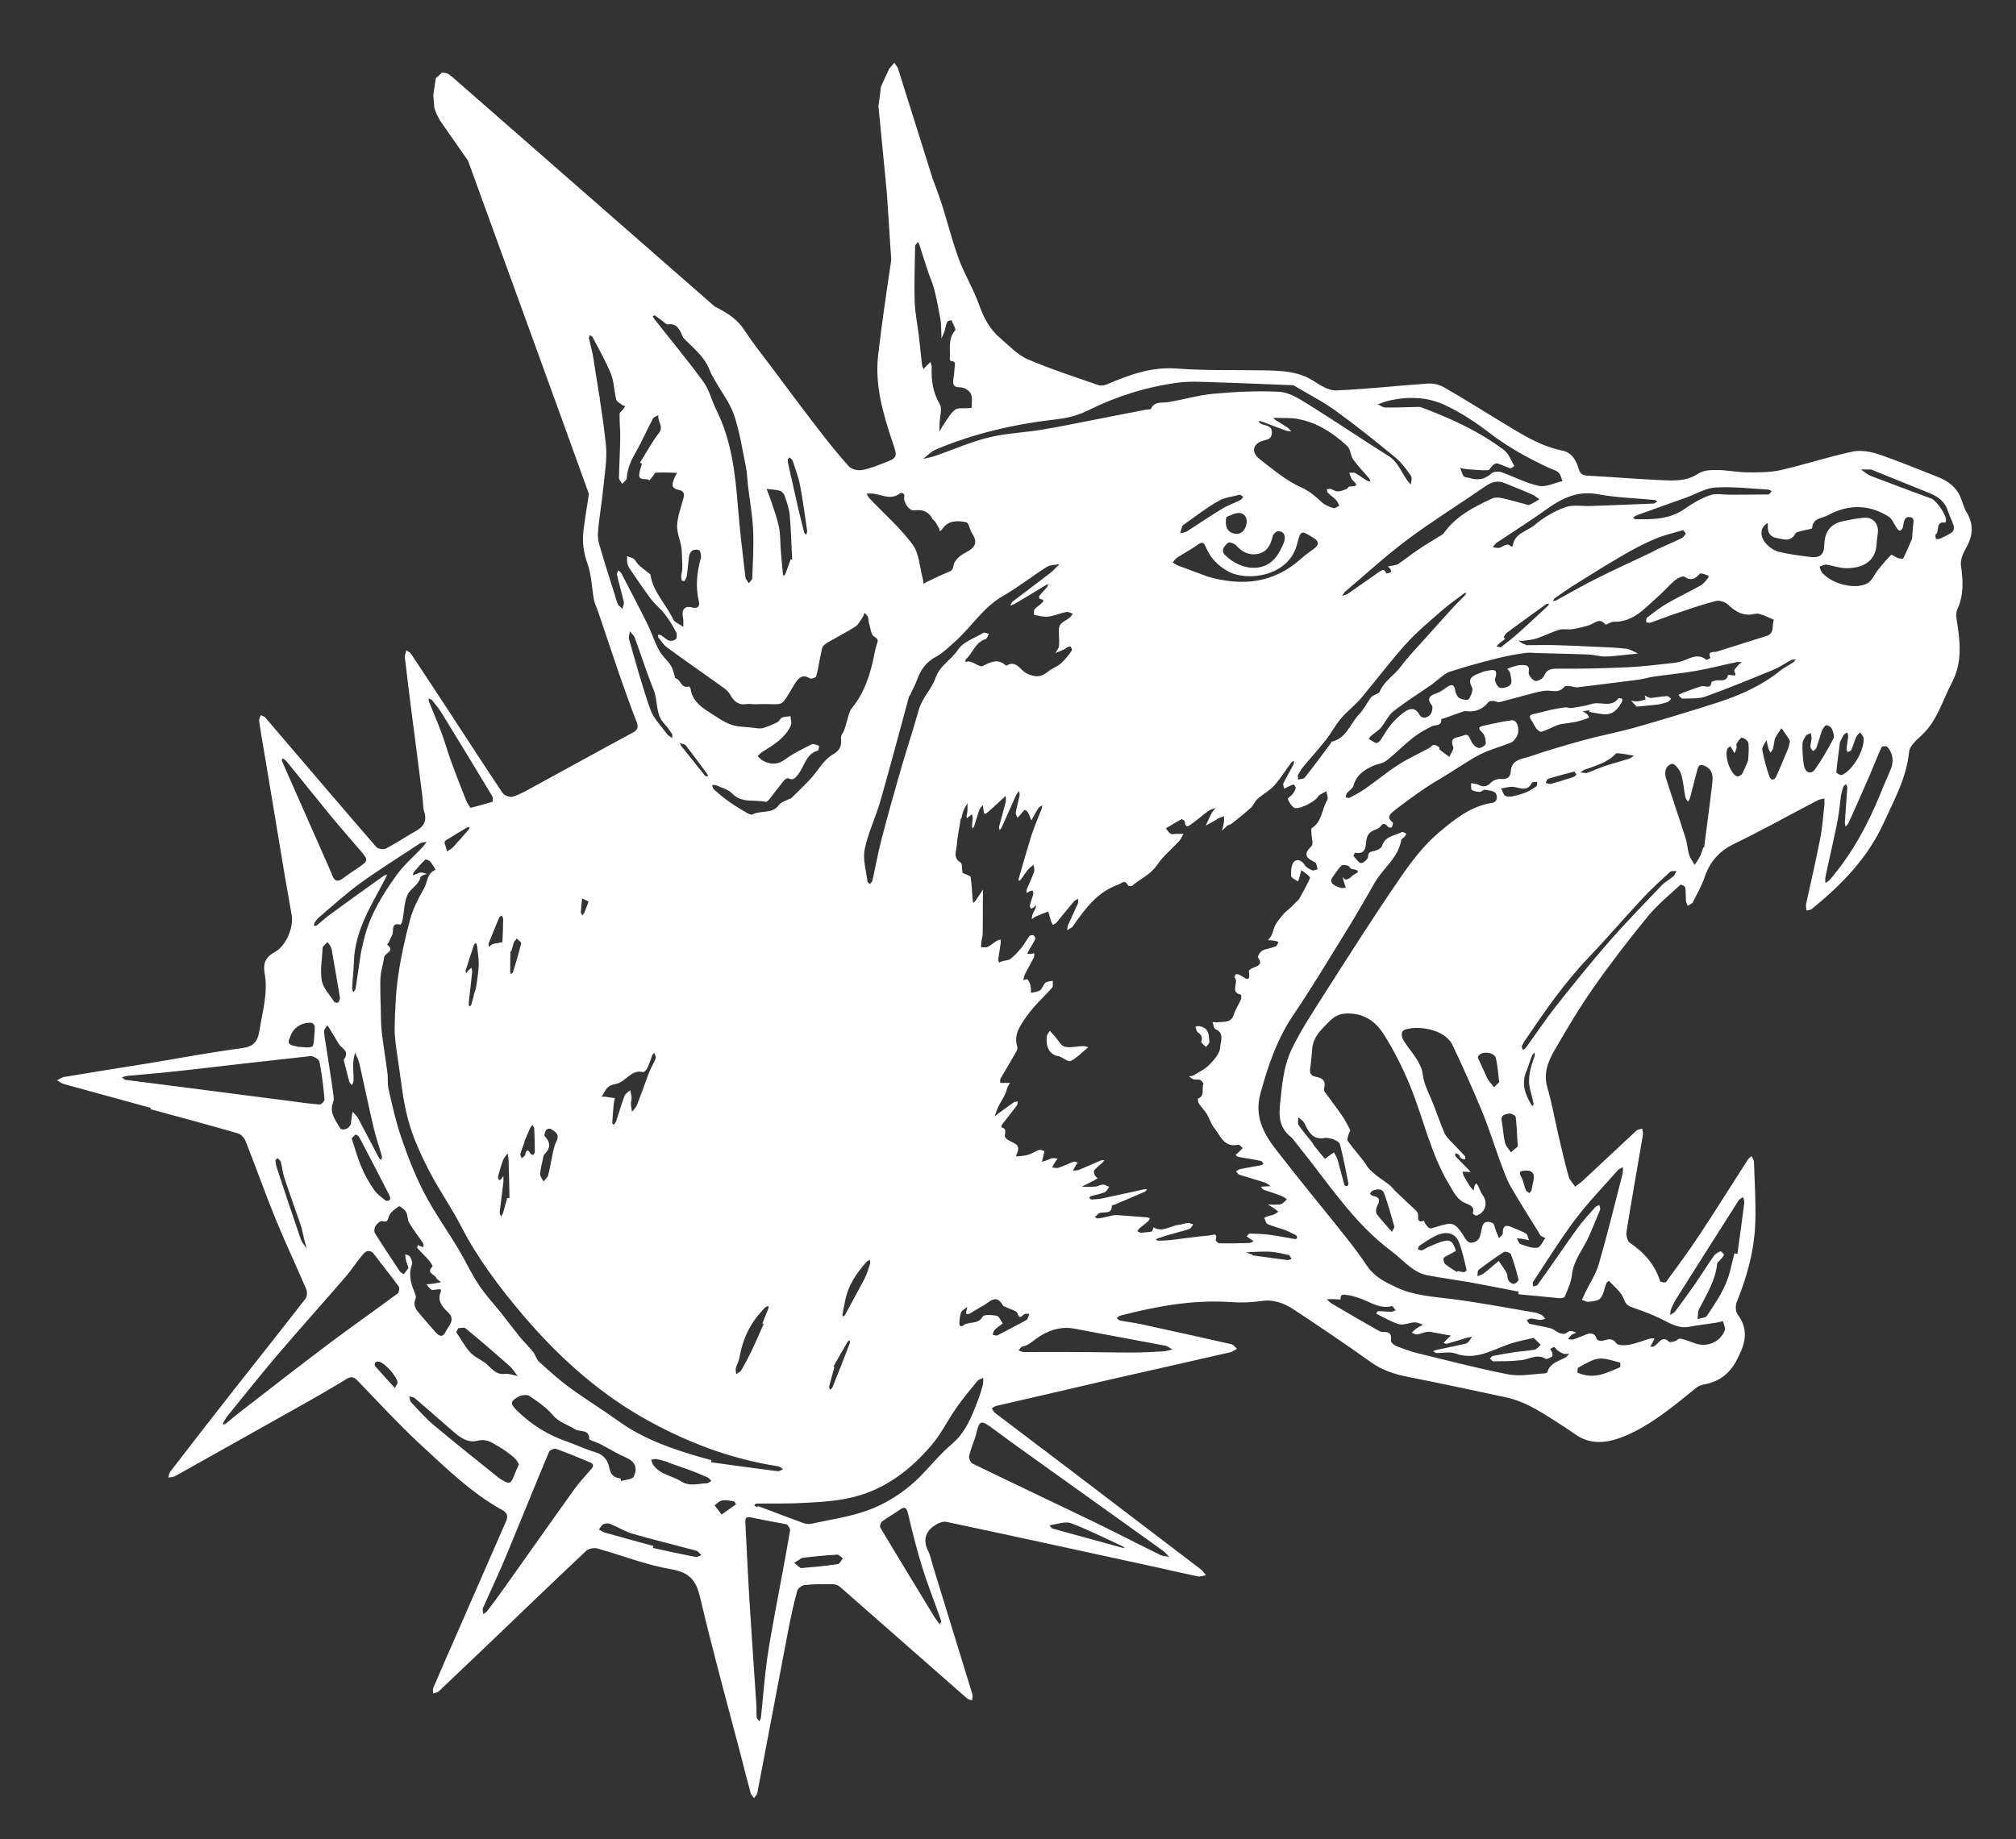 <?xml version="1.0" encoding="utf-8"?>
<!-- Generator: Adobe Illustrator 16.0.0, SVG Export Plug-In . SVG Version: 6.00 Build 0)  -->
<!DOCTYPE svg PUBLIC "-//W3C//DTD SVG 1.1//EN" "http://www.w3.org/Graphics/SVG/1.1/DTD/svg11.dtd">
<svg version="1.1" id="Layer_1" xmlns="http://www.w3.org/2000/svg" xmlns:xlink="http://www.w3.org/1999/xlink" x="0px" y="0px"
	 width="64.25px" height="58.625px" viewBox="8.672 0 64.25 58.625" enable-background="new 8.672 0 64.25 58.625"
	 xml:space="preserve">
<rect x="8.672" y="0" width="64.25" height="58.625" fill="#333333" stroke="none"/>
<g>
	<path fill="#FFFFFF" d="M10.488,34.436c0.071,0.039,0.14,0.097,0.214,0.118c0.925,0.256,1.852,0.507,2.774,0.762
		c-0.004,0.014-0.008,0.027-0.011,0.041c0.933,0.254,1.863,0.502,2.792,0.772c0.1,0.026,0.201,0.146,0.243,0.248
		c0.329,0.827,0.623,1.668,0.96,2.493c0.308,0.752,0.657,1.486,0.975,2.234c0.035,0.082,0.024,0.225-0.028,0.295
		c-0.745,0.961-1.504,1.918-2.257,2.873c-0.686,0.875-1.37,1.754-2.049,2.637c-0.041,0.053-0.046,0.127-0.068,0.191
		c0.069-0.012,0.151-0.008,0.213-0.042c1.442-0.808,2.886-1.616,4.323-2.426c0.384-0.22,0.762-0.438,1.139-0.67
		c0.131-0.078,0.225-0.089,0.348,0.036c0.655,0.681,1.292,1.373,1.984,2.019c0.831,0.763,1.64,1.568,2.644,2.122
		c0.164,0.09,0.181,0.207,0.116,0.355c-0.519,1.184-1.035,2.367-1.554,3.552c-0.256,0.586-0.513,1.166-0.764,1.755
		c-0.022,0.05-0.006,0.12-0.006,0.182c0.058-0.023,0.135-0.027,0.179-0.068c0.49-0.463,0.978-0.93,1.464-1.393
		c1.075-1.029,2.149-2.063,3.231-3.084c0.08-0.072,0.251-0.107,0.355-0.078c0.789,0.219,1.558,0.527,2.355,0.662
		c0.584,0.104,0.794,0.346,0.924,0.895c0.392,1.674,0.85,3.326,1.284,4.986c0.108,0.416,0.213,0.838,0.327,1.256
		c0.018,0.06,0.073,0.104,0.112,0.162c0.032-0.06,0.086-0.105,0.101-0.168c0.328-1.725,0.654-3.445,0.983-5.172
		c0.081-0.424,0.174-0.848,0.287-1.266c0.021-0.084,0.155-0.184,0.244-0.189c0.293-0.031,0.597-0.031,0.893-0.025
		c0.077,0,0.171,0.033,0.231,0.085c1.349,1.183,2.693,2.366,4.04,3.549c0.043,0.036,0.11,0.049,0.167,0.069
		c0.003-0.062,0.027-0.131,0.01-0.192c-0.424-1.385-0.852-2.774-1.28-4.163c-0.041-0.141-0.063-0.283-0.13-0.404
		c-0.168-0.334-0.101-0.608,0.197-0.811c0.107-0.074,0.268-0.146,0.385-0.121c2.25,0.477,4.5,0.969,6.746,1.458
		c0.422,0.095,0.846,0.192,1.271,0.281c0.079,0.014,0.17-0.028,0.254-0.037c-0.052-0.062-0.096-0.134-0.156-0.183
		c-1.42-1.084-2.841-2.166-4.264-3.248c-0.766-0.582-1.537-1.164-2.303-1.744c-0.045-0.033-0.069-0.1-0.102-0.148
		c0.047-0.029,0.092-0.063,0.143-0.076c1.223-0.283,2.445-0.563,3.67-0.85c1.236-0.277,2.474-0.561,3.709-0.842
		c0.037-0.006,0.072-0.012,0.105-0.025c0.063-0.033,0.125-0.068,0.188-0.102c-0.062-0.057-0.119-0.135-0.188-0.149
		c-0.959-0.218-1.927-0.431-2.89-0.642c-0.213-0.045-0.435-0.068-0.647-0.111c-0.043-0.005-0.076-0.055-0.113-0.078
		c0.035-0.025,0.07-0.063,0.115-0.078c1.168-0.303,2.351-0.519,3.569-0.43c0.302,0.02,0.615,0.008,0.909-0.033
		c0.406-0.068,0.749,0.066,1.064,0.275c0.822,0.543,1.637,1.093,2.438,1.664c0.364,0.262,0.759,0.393,1.192,0.476
		c1.039,0.207,2.072,0.425,3.107,0.649c0.711,0.15,1.286,0.572,1.883,0.951c0.199,0.123,0.381,0.283,0.592,0.373
		c0.447,0.191,0.896,0.09,1.32-0.084c0.84-0.349,1.531-0.934,2.232-1.498c0.076-0.062,0.165-0.123,0.255-0.14
		c0.509-0.088,0.856-0.327,1.104-0.817c0.263-0.506,0.375-0.938,0.008-1.432c-0.066-0.086-0.071-0.277-0.021-0.395
		c0.33-0.814,0.561-1.655,0.588-2.535c0.02-0.645-0.021-1.288-0.043-1.93c-0.005-0.063-0.055-0.121-0.076-0.183
		c-0.045,0.044-0.098,0.077-0.127,0.13c-0.511,0.791-1.008,1.592-1.529,2.379c-0.338,0.516-0.707,1.01-1.069,1.508
		c-0.019,0.027-0.181,0.004-0.188-0.022c-0.168-0.534-0.51-0.921-0.967-1.229c-0.082-0.057-0.123-0.244-0.105-0.357
		c0.164-1.029,0.35-2.059,0.523-3.086c0.012-0.063-0.017-0.129-0.023-0.196c-0.061,0.022-0.143,0.026-0.188,0.069
		c-0.564,0.523-1.125,1.052-1.691,1.578c-0.077,0.074-0.174,0.136-0.26,0.203c-0.07-0.11-0.174-0.209-0.207-0.33
		c-0.121-0.428-0.221-0.865-0.322-1.301c-0.119-0.511-0.209-1.026-0.356-1.531c-0.13-0.449,0.022-0.832,0.234-1.193
		c0.387-0.666,0.778-1.336,1.222-1.965c0.547-0.784,1.131-1.543,1.737-2.283c0.307-0.375,0.688-0.688,1.049-1.021
		c0.015-0.014,0.146,0.045,0.153,0.084c0.023,0.138,0.013,0.279,0.021,0.422c0.006,0.057,0.039,0.109,0.057,0.166
		c0.058-0.036,0.135-0.063,0.162-0.112c0.131-0.259,0.281-0.515,0.373-0.789c0.168-0.495,0.459-0.839,0.943-1.073
		c0.9-0.435,1.771-0.925,2.661-1.388c0.063-0.034,0.144-0.04,0.215-0.06c0.002,0.072,0.013,0.149,0.002,0.221
		c-0.041,0.352-0.063,0.708-0.132,1.057c-0.137,0.702-0.301,1.398-0.452,2.098c-0.013,0.063,0.011,0.131,0.015,0.197
		c0.06-0.016,0.129-0.016,0.17-0.051c0.935-0.761,1.771-1.613,2.277-2.716c0.334-0.733,0.741-1.455,0.823-2.293
		c0.017-0.185,0.229-0.369,0.386-0.515c0.51-0.465,0.676-1.119,0.98-1.696c0.349-0.662,0.255-1.345,0.146-2.032
		c-0.015-0.094-0.016-0.208,0.021-0.29c0.216-0.462,0.188-0.931,0.119-1.414c-0.023-0.171,0.066-0.379,0.156-0.538
		c0.229-0.392,0.262-0.765,0.018-1.162c-0.086-0.144-0.122-0.314-0.188-0.471c-0.142-0.332-0.41-0.521-0.728-0.646
		c-0.636-0.25-1.263-0.512-1.911-0.73c-0.255-0.083-0.563-0.129-0.82-0.072c-0.766,0.166-1.513,0.412-2.277,0.588
		c-0.342,0.074-0.705,0.072-1.057,0.07c-0.326-0.003-0.646-0.072-0.968-0.076c-0.198-0.002-0.437,0.01-0.592,0.113
		c-0.392,0.262-0.813,0.227-1.235,0.209c-0.758-0.037-1.513-0.098-2.27-0.139c-0.158-0.006-0.258-0.037-0.309-0.213
		c-0.08-0.272-0.211-0.523-0.523-0.588c-0.788-0.16-1.43-0.611-2.1-1.01c-0.558-0.338-1.107-0.686-1.672-1.008
		c-0.146-0.084-0.34-0.129-0.507-0.119c-0.976,0.066-1.948,0.178-2.923,0.219c-0.237,0.012-0.498-0.156-0.712-0.293
		c-0.495-0.322-1.044-0.336-1.597-0.347c-0.93-0.015-1.861,0.011-2.785-0.058c-0.801-0.059-1.502,0.201-2.207,0.5
		c-0.086,0.035-0.196,0.059-0.28,0.029c-0.754-0.263-1.524-0.509-2.259-0.826c-0.322-0.141-0.586-0.428-0.865-0.666
		c-0.331-0.279-0.53-0.64-0.675-1.055c-0.18-0.513-0.475-0.986-0.66-1.496c-0.227-0.619-0.377-1.266-0.589-1.888
		c-0.079-0.229-0.163-0.459-0.251-0.687l0.001-0.006l-1.096-3.486L37.176,2l-0.164,0.188l-0.266,0.579l-0.03,0.27l-0.048,0.35
		l0.267,2.745l0.141,2.152c-0.15,1.018-0.303,2.033-0.419,3.053c-0.108,0.961,0.167,1.883,0.47,2.785
		c0.148,0.438,0.157,0.472-0.282,0.636c-0.229,0.087-0.465,0.187-0.705,0.226c-0.13,0.022-0.327-0.023-0.411-0.113
		c-0.336-0.371-0.65-0.766-0.958-1.164c-0.532-0.689-1.052-1.389-1.572-2.086c-0.269-0.356-0.55-0.707-0.792-1.08
		c-0.204-0.322-0.485-0.521-0.81-0.693c-0.054-0.029-0.112-0.061-0.164-0.088h0.004L23.094,2.46l-0.16-0.118l-0.169-0.031
		l-0.202,0.181l-0.082,0.537l0.033,0.406l0.069,0.194l0.118,0.222l0.887,1.271c0.811,2.229,3.405,9.369,3.853,10.627
		c-0.059,0.388-0.126,0.773-0.173,1.162c-0.045,0.367,0.002,0.703,0.128,1.058c0.13,0.364,0.135,0.771,0.207,1.155
		c0.026,0.138,0.096,0.266,0.139,0.396c0.227,0.671,0.449,1.341,0.679,2.011c0.172,0.494,0.348,0.989,0.539,1.477
		c0.063,0.167,0.044,0.255-0.114,0.342c-1.082,0.582-2.152,1.176-3.229,1.762c-0.197,0.106-0.396,0.225-0.608,0.284
		c-0.089,0.029-0.264-0.038-0.32-0.12c-0.554-0.824-1.09-1.656-1.635-2.488c-0.428-0.652-0.855-1.305-1.286-1.951
		c-0.03-0.047-0.097-0.071-0.146-0.105c-0.014,0.073-0.054,0.149-0.048,0.219c0.064,0.57,0.14,1.142,0.209,1.711
		c0.121,0.92,0.238,1.84,0.355,2.76c0.021,0.156,0.009,0.32,0.056,0.463c0.099,0.318-0.049,0.49-0.307,0.628
		c-0.312,0.175-0.606,0.377-0.92,0.538c-0.074,0.038-0.246,0.01-0.303-0.053c-0.868-0.998-1.729-2.01-2.592-3.019
		c-0.316-0.37-0.632-0.741-0.952-1.114c-0.03-0.035-0.095-0.045-0.141-0.067c-0.018,0.065-0.057,0.133-0.047,0.192
		c0.054,0.385,0.124,0.77,0.188,1.153c0.208,1.259,0.418,2.519,0.629,3.779c0.07,0.409,0.145,0.817,0.216,1.233
		c0.074,0.397-0.172,0.991-0.527,1.188c-0.287,0.156-0.393,0.345-0.332,0.686c0.114,0.621-0.073,1.221-0.168,1.834
		c-0.058,0.361-0.202,0.502-0.57,0.551c-0.981,0.131-1.96,0.314-2.94,0.477c-0.901,0.143-1.803,0.288-2.707,0.438
		C10.643,34.339,10.572,34.402,10.488,34.436z M20.134,27.628c-0.181,0.125-0.364,0.244-0.538,0.376
		c-0.156,0.116-0.257,0.091-0.328-0.087c-0.056-0.139-0.116-0.273-0.176-0.409c-0.471-1.062-0.936-2.121-1.406-3.185
		c-0.014-0.029-0.024-0.063-0.037-0.1c0.015-0.02,0.027-0.033,0.037-0.051c0.043,0.033,0.092,0.063,0.125,0.104
		c0.458,0.563,0.914,1.137,1.375,1.698c0.328,0.399,0.67,0.787,1.006,1.179C20.407,27.402,20.399,27.447,20.134,27.628z
		 M22.053,26.886c0.062-0.036,0.145-0.033,0.213-0.05c-0.04,0.052-0.072,0.112-0.117,0.159c-0.279,0.297-0.596,0.566-0.833,0.893
		c-0.456,0.635-0.871,1.301-1.049,2.08c-0.034,0.143-0.072,0.286-0.097,0.434c-0.059,0.373-0.108,0.748-0.167,1.117
		c-0.005,0.04-0.047,0.077-0.071,0.11c-0.014-0.042-0.042-0.083-0.038-0.126c0.015-0.276,0.048-0.563,0.057-0.848
		c0.032-1.004,0.567-1.811,1.006-2.656c0.019-0.038,0.035-0.079,0.054-0.12c-0.039,0.015-0.083,0.019-0.116,0.044
		c-0.579,0.414-1.158,0.826-1.73,1.247c-0.138,0.101-0.259,0.218-0.393,0.325c-0.023,0.021-0.062,0.021-0.093,0.025
		c0.004-0.033,0-0.078,0.019-0.107c0.04-0.059,0.081-0.121,0.133-0.164c0.441-0.373,0.87-0.77,1.339-1.107
		C20.78,27.703,21.423,27.302,22.053,26.886z M18.616,33.363c-0.123,0.051-0.287,0.012-0.431,0.006c-0.037,0-0.069-0.02-0.103-0.023
		c-0.178-0.025-0.268-0.096-0.173-0.262c0.087-0.317,0.38-0.512,0.704-0.477c0.034,0.008,0.082,0.072,0.087,0.111
		c0.008,0.098,0.001,0.197-0.012,0.299C18.676,33.137,18.68,33.335,18.616,33.363z M18.926,31.254
		c-0.058-0.337,0.013-0.7,0.032-1.07c0.051-0.051,0.098-0.103,0.153-0.155c0.039,0.062,0.089,0.111,0.114,0.176
		c0.026,0.061,0.028,0.134,0.042,0.205c0.079,0.461,0.163,0.92,0.237,1.381c0.008,0.049-0.018,0.117-0.051,0.164
		c-0.01,0.017-0.113,0.006-0.131-0.021C19.178,31.708,18.968,31.496,18.926,31.254z M24.362,25.56
		c-0.224,0.07-0.449,0.129-0.696,0.193c-0.042-0.068-0.093-0.135-0.127-0.211c-0.164-0.412-0.328-0.827-0.481-1.246
		c-0.114-0.305-0.196-0.617-0.309-0.919c-0.126-0.343-0.271-0.677-0.407-1.015c-0.01-0.029-0.009-0.063-0.012-0.096
		c0.034,0.016,0.08,0.021,0.105,0.047c0.103,0.129,0.217,0.26,0.304,0.401c0.546,0.885,1.085,1.776,1.622,2.669
		C24.389,25.433,24.379,25.555,24.362,25.56z M22.875,26.791c0.23-0.143,0.461-0.284,0.697-0.422
		c0.012-0.01,0.046,0.011,0.068,0.017c-0.016,0.026-0.03,0.062-0.05,0.082c-0.158,0.181-0.312,0.358-0.476,0.534
		c-0.053,0.056-0.126,0.091-0.191,0.142c-0.032-0.101-0.059-0.196-0.086-0.286C22.851,26.826,22.856,26.802,22.875,26.791z
		 M21.677,35.684c0.148,0.563,0.401,1.112,0.668,1.632c0.313,0.609,0.715,1.172,1.027,1.784c0.536,1.034,1.232,1.955,1.978,2.833
		c1.066,1.252,2.278,2.362,3.718,3.205c1.373,0.792,2.83,1.361,4.406,1.604c0.058,0.011,0.105,0.059,0.155,0.088
		c-0.058,0.027-0.118,0.076-0.17,0.068c-0.708-0.089-1.418-0.188-2.125-0.285c0.003-0.024,0.009-0.047,0.011-0.068
		c-0.109-0.031-0.217-0.061-0.329-0.09c-0.938-0.269-1.853-0.588-2.654-1.17c-0.503-0.36-1.037-0.688-1.539-1.055
		c-0.342-0.25-0.656-0.537-0.97-0.82c-0.089-0.08-0.118-0.227-0.195-0.32c-0.125-0.157-0.275-0.299-0.402-0.451
		c-0.217-0.27-0.425-0.547-0.64-0.818c-0.234-0.291-0.489-0.563-0.692-0.875c-0.237-0.354-0.412-0.744-0.631-1.111
		c-0.362-0.607-0.779-1.186-1.104-1.813c-0.292-0.561-0.521-1.154-0.727-1.756c-0.175-0.503-0.287-1.029-0.407-1.549
		c-0.041-0.165-0.012-0.348-0.036-0.516c-0.057-0.442-0.13-0.879-0.182-1.319c-0.03-0.257-0.024-0.519-0.031-0.78
		c-0.009-0.248-0.014-0.49-0.015-0.738c-0.002-0.111,0.005-0.226,0.021-0.338c0.028-0.17,0.078-0.336,0.102-0.509
		c0.018-0.142,0.372-0.202,0.093-0.405c0.016-0.019,0.035-0.039,0.049-0.061c0.038-0.084,0.071-0.166,0.115-0.245
		c0.065-0.13-0.061-0.411,0.265-0.331c0.009,0.004,0.057-0.094,0.066-0.148c0.054-0.273,0.046-0.565,0.162-0.812
		c0.089-0.196,0.356-0.302,0.408-0.554c0.006-0.023,0.041-0.043,0.065-0.053c0.043-0.022,0.091-0.037,0.143-0.049
		c-0.067-0.021-0.129-0.045-0.194-0.047c-0.053,0.002-0.104,0.033-0.153,0.053c-0.039,0.014-0.069,0.024-0.103,0.035
		c0.007-0.029,0.008-0.072,0.025-0.095c0.121-0.14,0.236-0.276,0.366-0.401c0.022-0.019,0.127,0.018,0.16,0.058
		c0.071,0.079,0.119,0.174,0.173,0.266c-0.277,0.101-0.254,0.39-0.367,0.589c-0.173,0.305-0.341,0.627-0.438,0.965
		c-0.161,0.592-0.295,1.192-0.384,1.803c-0.082,0.553-0.103,1.109-0.116,1.671c-0.005,0.321,0.051,0.649,0.097,0.971
		C21.448,34.379,21.503,35.049,21.677,35.684z M21.091,38.121c0.021,0.037,0.021,0.113-0.002,0.131
		c-0.025,0.025-0.105,0.037-0.13,0.015c-0.129-0.103-0.272-0.204-0.364-0.336c-0.157-0.229-0.3-0.476-0.407-0.735
		c-0.126-0.302-0.213-0.619-0.309-0.908c0.079-0.078,0.114-0.127,0.129-0.123c0.04,0.017,0.09,0.041,0.11,0.078
		C20.445,36.865,20.77,37.492,21.091,38.121z M23.281,42.337c0.078,0,0.181-0.034,0.228,0.005c0.474,0.392,0.942,0.791,1.401,1.2
		c0.104,0.091,0.174,0.216,0.261,0.32c-0.136-0.024-0.277-0.084-0.413-0.066c-0.296,0.031-0.426-0.189-0.612-0.342
		c-0.156-0.121-0.359-0.198-0.488-0.344c-0.174-0.193-0.301-0.433-0.448-0.648C23.235,42.419,23.258,42.377,23.281,42.337z
		 M29.59,46.511c0.125,0.021,0.249,0.063,0.372,0.096c-0.001,0.004-0.001,0.004-0.002,0.01c0.239,0.086,0.481,0.17,0.721,0.254
		c0.178,0.07,0.355,0.14,0.53,0.218c0.052,0.021,0.088,0.075,0.133,0.116c-0.049,0.029-0.097,0.076-0.139,0.078
		c-0.276,0.004-0.544,0.113-0.82-0.059c-0.292-0.184-0.674-0.213-0.892-0.525c-0.035-0.051-0.047-0.11-0.07-0.168
		C29.477,46.529,29.539,46.502,29.59,46.511z M35.266,43.572c-0.011-0.008-0.021-0.01-0.03-0.016
		c0.146-0.256,0.291-0.514,0.442-0.771c0.015-0.022,0.046-0.043,0.069-0.066c0.006,0.029,0.021,0.064,0.012,0.089
		c-0.182,0.474-0.365,0.944-0.556,1.413c-0.012,0.035-0.055,0.057-0.084,0.083c-0.009-0.04-0.028-0.079-0.02-0.114
		C35.151,43.982,35.211,43.781,35.266,43.572z M35.601,41.919c-0.011,0.021-0.039,0.035-0.059,0.05
		c-0.008-0.026-0.025-0.054-0.021-0.076c0.028-0.149,0.057-0.291,0.088-0.438c0.095-0.485,0.362-0.877,0.684-1.236
		c0.025-0.025,0.066-0.04,0.097-0.059c0.008,0.039,0.025,0.076,0.015,0.115c-0.054,0.154-0.096,0.32-0.173,0.473
		C36.028,41.139,35.811,41.527,35.601,41.919z M42.311,20.814c0.092-0.037,0.182-0.07,0.27-0.111
		c0.039-0.016,0.067-0.051,0.104-0.07c0.032-0.016,0.099-0.036,0.104-0.025c0.025,0.037,0.061,0.107,0.041,0.131
		c-0.104,0.145-0.211,0.291-0.346,0.408c-0.107,0.098-0.258,0.143-0.372,0.233c-0.255,0.214-0.44,0.223-0.729,0.081
		c-0.199-0.1-0.321-0.432-0.637-0.243c-0.002,0.004-0.014-0.001-0.019-0.006c-0.259-0.235-0.49-0.103-0.744,0.021
		c-0.074,0.032-0.214-0.078-0.325-0.117c-0.04-0.016-0.083-0.028-0.129-0.033c-0.027-0.002-0.056,0.021-0.085,0.033
		c0.003-0.033-0.009-0.078,0.008-0.098c0.226-0.203,0.305-0.546,0.634-0.648c0.046-0.016,0.068-0.108,0.1-0.166
		c-0.063-0.012-0.139-0.053-0.178-0.027c-0.284,0.166-0.646,0.287-0.807,0.536c-0.215,0.327-0.582,0.504-0.719,0.909
		c-0.121,0.349-0.423,0.627-0.529,1.007c-0.178,0.638-0.389,1.271-0.575,1.909c-0.213,0.74-0.422,1.484-0.615,2.229
		c-0.112,0.431-0.189,0.869-0.288,1.306c-0.009,0.043-0.051,0.076-0.081,0.111c-0.027-0.027-0.071-0.061-0.078-0.092
		c-0.037-0.337-0.152-0.698-0.086-1.018c0.104-0.522,0.35-1.017,0.497-1.531c0.321-1.119,0.616-2.239,0.921-3.358
		c0.006-0.002,0.011,0,0.015,0c0.079-0.174,0.173-0.344,0.239-0.521c0.114-0.313,0.278-0.555,0.588-0.721
		c0.231-0.125,0.425-0.32,0.63-0.502c0.521-0.468,0.894-1.092,1.53-1.451c0.477-0.273,0.913-0.621,1.379-0.916
		c0.109-0.07,0.27-0.063,0.409-0.092c-0.097,0.092-0.187,0.198-0.289,0.28c-0.397,0.308-0.801,0.604-1.198,0.91
		c-0.039,0.028-0.056,0.085-0.082,0.131c0.045-0.019,0.094-0.026,0.133-0.048c0.332-0.197,0.664-0.4,0.996-0.6
		c0.023-0.015,0.062-0.019,0.092-0.026c-0.016,0.028-0.029,0.062-0.047,0.086c-0.084,0.096-0.176,0.188-0.252,0.288
		c-0.016,0.015,0.012,0.089,0.024,0.092c0.179,0.018,0.097,0.092,0.032,0.154c-0.066,0.063-0.154,0.105-0.207,0.18
		c-0.03,0.04-0.016,0.172-0.006,0.174c0.15,0.027,0.306,0.069,0.455,0.051c0.191-0.023,0.373-0.108,0.563-0.146
		c0.063-0.016,0.143,0.035,0.213,0.055c-0.039,0.047-0.07,0.102-0.117,0.137c-0.084,0.064-0.188,0.107-0.263,0.184
		c-0.043,0.042-0.065,0.124-0.067,0.188c-0.004,0.172,0.021,0.344,0.006,0.51C42.42,20.66,42.352,20.736,42.311,20.814z
		 M32.97,42.187c0.012,0.006,0.028,0.012,0.04,0.016c-0.128,0.287-0.253,0.582-0.389,0.865c-0.101,0.211-0.208,0.416-0.327,0.616
		c-0.029,0.052-0.105,0.079-0.162,0.119c-0.003-0.067-0.024-0.136-0.009-0.19c0.028-0.113,0.092-0.209,0.113-0.322
		c0.097-0.582,0.331-1.092,0.737-1.521c0.034-0.039,0.063-0.076,0.104-0.107c0.023-0.019,0.059-0.018,0.088-0.028
		c-0.003,0.026,0.004,0.056-0.009,0.084C33.095,41.873,33.033,42.031,32.97,42.187z M29.462,33.627
		c-0.014,0.019,0.024-0.025,0.057-0.07c0.021,0.06,0.07,0.132,0.052,0.175c-0.058,0.155-0.156,0.307-0.217,0.465
		c-0.131,0.342-0.249,0.691-0.383,1.03c-0.03,0.078-0.103,0.142-0.157,0.214c-0.011-0.086-0.031-0.174-0.036-0.259
		c0-0.063,0.028-0.128,0.024-0.188c-0.005-0.084-0.03-0.164-0.046-0.242c-0.061,0.058-0.154,0.109-0.182,0.186
		c-0.099,0.264-0.176,0.535-0.264,0.801c-0.012,0.041-0.049,0.076-0.071,0.115c-0.018-0.018-0.056-0.037-0.054-0.051
		c0.01-0.189,0.025-0.383,0.043-0.572c0.005-0.072,0.026-0.148,0.039-0.228c-0.108-0.011-0.215-0.028-0.321-0.044
		c-0.033-0.002-0.068,0.002-0.1,0.005c0.069-0.108,0.117-0.235,0.207-0.31c0.073-0.07,0.192-0.088,0.295-0.115
		c0.289-0.082,0.446-0.455,0.818-0.365c0.033,0.011,0.11-0.071,0.137-0.129C29.361,33.931,29.391,33.818,29.462,33.627z
		 M23.772,31.705c0.001,0.002,0.006,0.004,0.006,0.004c-0.03,0.109-0.056,0.219-0.09,0.328c-0.005,0.019-0.035,0.033-0.057,0.049
		c-0.004-0.021-0.019-0.041-0.021-0.059c0.003-0.062,0.005-0.125,0.014-0.188c0.031-0.283,0.068-0.567,0.096-0.854
		c0.006-0.043-0.015-0.095-0.024-0.137c-0.035,0.027-0.075,0.066-0.113,0.104c-0.02,0.021-0.039,0.051-0.058,0.076
		c-0.004-0.035-0.018-0.076-0.009-0.105c0.083-0.266,0.171-0.534,0.259-0.799c0.01-0.028,0.046-0.047,0.069-0.068
		c0.01,0.029,0.029,0.063,0.032,0.098c0.021,0.203,0.059,0.407,0.054,0.606c-0.01,0.235-0.049,0.472-0.083,0.704
		C23.835,31.547,23.798,31.623,23.772,31.705z M24.578,29.254c0.012-0.031,0.058-0.048,0.084-0.071
		c0.018,0.038,0.044,0.071,0.046,0.111c-0.003,0.242-0.012,0.486-0.023,0.729c0.001,0.018-0.089,0.023-0.137,0.038
		c-0.059,0.011-0.121,0.013-0.175,0.034c-0.044,0.018-0.072,0.057-0.113,0.089c-0.012-0.051-0.02-0.098-0.021-0.094
		C24.364,29.775,24.471,29.511,24.578,29.254z M24.969,30.328c0.026-0.094,0.045-0.191,0.079-0.283
		c0.018-0.047,0.063-0.081,0.095-0.129c0.047,0.056,0.149,0.121,0.14,0.152c-0.075,0.311-0.169,0.619-0.261,0.922
		c-0.006,0.021-0.043,0.043-0.068,0.063c-0.008-0.025-0.022-0.055-0.023-0.079c0.001-0.216,0.005-0.427,0.007-0.646
		C24.951,30.328,24.958,30.33,24.969,30.328z M24.836,38.191c-0.043,0.157-0.084,0.313-0.131,0.471
		c-0.011,0.041-0.043,0.082-0.069,0.123c-0.015-0.049-0.041-0.104-0.037-0.151c0.038-0.322,0.076-0.642,0.117-0.963
		c0.003-0.062-0.002-0.124,0-0.187c-0.029,0.039-0.053,0.08-0.083,0.117c-0.012,0.016-0.053,0.018-0.055,0.02
		c-0.013-0.039-0.041-0.082-0.034-0.113c0.048-0.18,0.097-0.355,0.161-0.525c0.03-0.078,0.095-0.146,0.146-0.217
		c0.011,0.082,0.03,0.16,0.031,0.243c0.014,0.39,0.018,0.786,0.027,1.179C24.884,38.187,24.862,38.189,24.836,38.191z
		 M25.407,36.816c-0.011,0.043-0.073,0.072-0.11,0.109c-0.012-0.051-0.051-0.102-0.039-0.143c0.035-0.131,0.087-0.258,0.133-0.381
		c-0.005,0-0.007-0.006-0.01-0.008c0.064-0.146,0.124-0.295,0.19-0.441c0.014-0.033,0.047-0.061,0.074-0.092
		c0.018,0.041,0.051,0.082,0.053,0.119c0.011,0.244,0.018,0.482,0.019,0.727c0.003,0.037-0.023,0.082-0.048,0.104
		c-0.012,0.011-0.074-0.006-0.084-0.03C25.487,36.609,25.445,36.66,25.407,36.816z M26.032,36.221
		c-0.027-0.028,0.009-0.146,0.048-0.205c0.021-0.03,0.114-0.052,0.146-0.03c0.144,0.088,0.293,0.172,0.179,0.398
		c-0.077,0.146-0.103,0.324-0.138,0.49c-0.046,0.197-0.071,0.398-0.126,0.593c-0.02,0.071-0.096,0.13-0.148,0.194
		c-0.036-0.076-0.111-0.159-0.106-0.232c0.01-0.175,0.058-0.348,0.085-0.475c0.021-0.08,0.02-0.127,0.041-0.146
		C26.208,36.619,26.239,36.428,26.032,36.221z M27.227,28.636c0.103,0.055,0.171,0.089,0.203,0.104
		c-0.044,0.111-0.084,0.229-0.13,0.344c-0.014,0.035-0.044,0.063-0.067,0.094c-0.019-0.034-0.054-0.066-0.051-0.1
		C27.198,28.932,27.204,28.783,27.227,28.636z M30.341,23.685c0.083,0.032,0.155,0.036,0.187,0.075
		c0.238,0.306,0.465,0.617,0.695,0.929c0.01,0.014,0.003,0.039,0.006,0.059c-0.032-0.006-0.074-0.002-0.088-0.021
		c-0.256-0.317-0.512-0.637-0.765-0.956C30.365,23.761,30.363,23.746,30.341,23.685z M28.744,20.123
		c0.052,0.066,0.128,0.129,0.159,0.207c0.204,0.558,0.383,1.123,0.605,1.674c0.142,0.354,0.044,0.773,0.343,1.074
		c0.093,0.097,0.168,0.211,0.241,0.322c0.016,0.02,0.002,0.059,0.001,0.127c-0.083-0.061-0.131-0.082-0.158-0.121
		c-0.186-0.258-0.43-0.496-0.532-0.781c-0.262-0.73-0.463-1.485-0.679-2.232C28.7,20.309,28.738,20.213,28.744,20.123z
		 M32.674,16.889c0.023,0.513-0.008,1.026-0.027,1.54c-0.001,0.059-0.072,0.107-0.106,0.163c-0.041-0.062-0.104-0.119-0.112-0.187
		c-0.087-0.746-0.18-1.494-0.238-2.238c-0.086-1.063-0.2-2.116-0.686-3.092c-0.149-0.295-0.222-0.64-0.412-0.9
		c-0.495-0.68-1.032-1.326-1.551-1.984c-0.025-0.033-0.043-0.068-0.069-0.104c0.032-0.019,0.056-0.042,0.06-0.039
		c0.077,0.051,0.148,0.108,0.221,0.159c0.07,0.05,0.15,0.143,0.215,0.133c0.226-0.037,0.321,0.1,0.406,0.263
		c0.032,0.062,0.049,0.138,0.093,0.185c0.305,0.315,0.665,0.586,0.824,1.021c0.047,0.125,0.121,0.24,0.188,0.357
		c0.199,0.354,0.46,0.687,0.587,1.064c0.178,0.528,0.263,1.09,0.375,1.643c0.041,0.197,0.044,0.404,0.068,0.609
		C32.565,15.949,32.652,16.419,32.674,16.889z M33.104,15.588c0.135,0.014,0.281,0.017,0.418,0.055
		c0.06,0.015,0.132,0.091,0.156,0.155c0.069,0.206,0.145,0.417,0.163,0.627c0.044,0.471,0.051,0.939,0.078,1.411
		c-0.018,0-0.033,0-0.051,0c-0.055,0.151-0.108,0.305-0.164,0.456c-0.009,0.025-0.033,0.041-0.049,0.064
		c-0.012-0.016-0.03-0.031-0.03-0.049c-0.023-0.244-0.048-0.492-0.068-0.74c-0.019-0.252-0.011-0.513-0.057-0.761
		c-0.061-0.289-0.166-0.567-0.258-0.851C33.202,15.832,33.149,15.712,33.104,15.588z M34.364,17.044
		c-0.02-0.021-0.056-0.041-0.062-0.068c-0.066-0.257-0.13-0.518-0.193-0.777c-0.109-0.478-0.216-0.957-0.322-1.437
		c-0.007-0.032-0.008-0.067-0.011-0.118c0.018-0.017,0.042-0.039,0.063-0.063c0.031,0.033,0.08,0.062,0.095,0.103
		c0.082,0.261,0.184,0.519,0.236,0.789c0.092,0.481,0.156,0.97,0.227,1.455C34.402,16.965,34.375,17.007,34.364,17.044z
		 M34.688,21.553c0.075-0.295,0.114-0.599,0.186-0.894c0.017-0.067,0.102-0.133,0.168-0.174c0.296-0.172,0.603-0.328,0.891-0.512
		c0.098-0.063,0.155-0.189,0.228-0.292c0.03-0.044,0.046-0.099,0.067-0.146c0.036,0.043,0.087,0.086,0.108,0.138
		c0.022,0.058,0.009,0.127,0.031,0.188c0.049,0.149,0.059,0.371,0.167,0.432c0.162,0.091,0.107,0.162,0.074,0.266
		c-0.025,0.09-0.048,0.178-0.066,0.27c-0.121,0.638-0.31,1.242-0.731,1.757c-0.072,0.091-0.094,0.224-0.13,0.338
		c-0.037,0.114-0.061,0.229-0.102,0.344c-0.027,0.083-0.107,0.164-0.104,0.239c0.018,0.245,0,0.395-0.268,0.549
		c-0.287,0.165-0.463,0.512-0.702,0.77c-0.198,0.215-0.412,0.414-0.62,0.621c-0.02,0.017-0.056,0.017-0.078,0.03
		c-0.108,0.058-0.244,0.093-0.309,0.181c-0.21,0.303-0.578,0.16-0.842,0.303c-0.066,0.037-0.217-0.071-0.32-0.133
		c-0.178-0.102-0.351-0.213-0.516-0.336c-0.141-0.104-0.273-0.217-0.406-0.338c-0.029-0.027-0.03-0.088-0.047-0.131
		c0.046,0.004,0.096-0.004,0.134,0.012c0.172,0.078,0.376,0.127,0.5,0.254c0.307,0.326,0.711,0.191,1.067,0.271
		c0.033,0.007,0.089-0.04,0.118-0.075c0.159-0.205,0.315-0.414,0.478-0.615c0.029-0.037,0.108-0.071,0.139-0.058
		c0.161,0.079,0.222-0.021,0.306-0.129c0.207-0.255,0.243-0.653,0.631-0.758c0.023-0.009,0.041-0.146,0.032-0.149
		c-0.071-0.027-0.169-0.076-0.225-0.051c-0.283,0.145-0.581,0.28-0.833,0.469c-0.25,0.188-0.478,0.188-0.729,0.053
		c-0.064-0.035-0.111-0.094-0.169-0.145c0.05-0.045,0.094-0.102,0.152-0.134c0.356-0.22,0.717-0.438,0.905-0.831
		c0.042-0.082-0.003-0.202-0.007-0.307c-0.092,0.016-0.189,0.011-0.273,0.045c-0.058,0.027-0.087,0.121-0.15,0.148
		c-0.149,0.074-0.304,0.145-0.466,0.188c-0.101,0.023-0.221-0.004-0.331-0.016c-0.233-0.029-0.48-0.021-0.692-0.102
		c-0.265-0.104-0.495-0.273-0.736-0.428c-0.265-0.17-0.492-0.375-0.538-0.715c-0.003-0.024-0.05-0.074-0.061-0.07
		c-0.243,0.086-0.246-0.232-0.422-0.258c-0.013-0.002-0.017-0.059-0.028-0.09c-0.034-0.105-0.059-0.229-0.12-0.322
		c-0.114-0.168-0.278-0.303-0.372-0.479c-0.143-0.262-0.231-0.553-0.362-0.818c-0.271-0.551-0.557-1.094-0.84-1.637
		c-0.021-0.041-0.063-0.065-0.095-0.098c-0.018,0.047-0.057,0.104-0.045,0.146c0.067,0.287,0.151,0.574,0.218,0.863
		c0.013,0.064-0.028,0.145-0.045,0.217c-0.045-0.043-0.108-0.082-0.138-0.135c-0.041-0.08-0.062-0.171-0.089-0.259
		c-0.143-0.46-0.294-0.919-0.43-1.382c-0.057-0.2-0.135-0.409-0.124-0.611c0.032-0.486,0.125-0.97,0.171-1.458
		c0.045-0.456,0.129-0.925,0.085-1.376c-0.052-0.49-0.12-0.977-0.197-1.466l0.002-0.042l-0.015-0.055
		c-0.065-0.426-0.139-0.852-0.203-1.277c-0.031-0.188-0.088-0.371-0.129-0.559c-0.007-0.029,0.015-0.064,0.024-0.098
		c0.028,0.014,0.071,0.023,0.083,0.043c0.204,0.395,0.431,0.781,0.595,1.191c0.101,0.25,0.1,0.545,0.167,0.814
		c0.017,0.069,0.12,0.121,0.19,0.174c0.025,0.021,0.065,0.023,0.099,0.035c-0.02,0.03-0.04,0.066-0.063,0.098
		c-0.04,0.053-0.12,0.105-0.119,0.156c-0.002,0.263,0.027,0.522,0.021,0.781c-0.005,0.418-0.032,0.832-0.039,1.25
		c0,0.064,0.065,0.131,0.101,0.195c0.053-0.059,0.143-0.116,0.146-0.182c0.019-0.318,0.149-0.588,0.306-0.858
		c0.189-0.335,0.344-0.694,0.527-1.038c0.029-0.055,0.117-0.076,0.178-0.115c-0.05,0.191,0.185,0.355,0.013,0.577
		c-0.229,0.292-0.4,0.624-0.602,0.94c0.023,0.012,0.043,0.023,0.063,0.033c-0.029,0.104-0.065,0.205-0.083,0.31
		c-0.042,0.282,0.233,0.123,0.322,0.224c0.044-0.055,0.084-0.107,0.129-0.162c0.023-0.029,0.043-0.084,0.066-0.084
		c0.148-0.01,0.3-0.006,0.451-0.004c0.08,0,0.158,0.008,0.237,0.01c-0.036,0.063-0.074,0.127-0.099,0.195
		c-0.027,0.073-0.063,0.161-0.042,0.229c0.012,0.05,0.104,0.104,0.168,0.113c0.165,0.027,0.218,0.104,0.175,0.266
		c-0.076,0.281-0.182,0.564-0.202,0.85c-0.02,0.299,0.151,0.571,0.15,0.896c-0.001,0.22,0.041,0.451-0.012,0.679
		c-0.016,0.063-0.004,0.136,0.008,0.199c-0.001,0.012,0.083,0.028,0.089,0.019c0.034-0.058,0.067-0.119,0.077-0.185
		c0.026-0.193,0.04-0.392,0.064-0.587c0.025-0.188,0.152-0.262,0.318-0.213c0.043,0.015,0.082,0.174,0.062,0.248
		c-0.127,0.461-0.177,0.916-0.065,1.386c0.038,0.151-0.03,0.245-0.219,0.194c-0.224-0.063-0.338,0.076-0.289,0.303
		c0.025,0.104,0.009,0.211,0.015,0.314c-0.097-0.06-0.193-0.109-0.281-0.177c-0.037-0.024-0.052-0.082-0.075-0.126
		c-0.229-0.449-0.61-0.822-0.692-1.35c-0.004-0.032-0.057-0.057-0.09-0.084c-0.099-0.082-0.203-0.156-0.296-0.246
		c-0.055-0.049-0.086-0.135-0.146-0.182c-0.058-0.043-0.141-0.058-0.216-0.084c0.006,0.08-0.006,0.159,0.011,0.232
		c0.018,0.074,0.06,0.146,0.103,0.208c0.216,0.313,0.425,0.627,0.655,0.931c0.134,0.176,0.313,0.316,0.447,0.49
		c0.13,0.17,0.242,0.355,0.343,0.548c0.035,0.062,0.039,0.177,0.002,0.226c-0.036,0.05-0.153,0.074-0.214,0.057
		c-0.096-0.034-0.171-0.116-0.258-0.171c-0.027-0.017-0.064-0.013-0.1-0.019c0.001,0.03-0.005,0.073,0.013,0.094
		c0.089,0.107,0.167,0.236,0.279,0.316c0.604,0.441,1.22,0.866,1.827,1.303c0.072,0.051,0.136,0.119,0.18,0.197
		c0.115,0.211,0.264,0.344,0.523,0.301c0.1-0.014,0.2,0.008,0.298,0.004c0.983-0.039,0.721,0.188,1.24-0.655
		c0.122-0.194,0.239-0.308,0.476-0.171C34.528,21.656,34.681,21.596,34.688,21.553z M37.358,15.723
		c0.021-0.017,0.089-0.008,0.113,0.017c0.024,0.025,0.024,0.08,0.024,0.08c-0.052,0.187,0.16,0.465,0.295,0.449
		c0.299-0.039,0.485,0.047,0.599,0.271c0.018,0.035,0.065,0.056,0.089,0.09c0.044,0.068,0.084,0.145,0.125,0.219
		c0.014,0.028,0.014,0.061,0.021,0.094c0.028-0.027,0.057-0.052,0.081-0.082c0.192-0.283,0.489-0.27,0.762-0.213
		c0.083,0.016,0.11,0.242,0.186,0.357c0.231,0.348,0.028,0.488-0.256,0.638c-0.144,0.076-0.31,0.229-0.332,0.37
		c-0.021,0.148-0.066,0.182-0.18,0.227c-0.216,0.088-0.428,0.192-0.641,0.293c-0.05,0.02-0.092,0.051-0.141,0.078
		c-0.006-0.052-0.008-0.104-0.021-0.156c-0.101-0.371-0.113-0.811-0.327-1.1c-0.395-0.533-0.909-0.98-1.371-1.467
		c-0.039-0.042-0.062-0.102-0.092-0.152c0.058-0.002,0.114-0.008,0.173-0.004C36.76,15.753,37.058,15.965,37.358,15.723z
		 M39.636,13.002c0.003,0.003-0.073,0.005-0.113,0.009c-0.141,0.014-0.321-0.023-0.414,0.051c-0.147,0.113-0.245,0.299-0.355,0.459
		c-0.056,0.074-0.096,0.158-0.142,0.24c0.002-0.096,0.002-0.189,0.005-0.283c0.007-0.201,0.091-0.447,0.006-0.593
		c-0.222-0.373-0.273-0.759-0.258-1.173c0.004-0.057-0.027-0.116-0.04-0.174c-0.041,0.043-0.082,0.082-0.125,0.125
		c-0.032,0.033-0.064,0.066-0.097,0.101c-0.017-0.043-0.041-0.088-0.046-0.131c-0.036-0.315-0.069-0.634-0.103-0.947
		c-0.046-0.358-0.119-0.713-0.132-1.073c-0.018-0.582,0.008-1.166,0.014-1.746c0.001-0.021,0.002-0.045,0.018-0.062
		c0.018-0.032,0.048-0.062,0.071-0.092c0.019,0.032,0.039,0.067,0.052,0.101c0.094,0.299,0.189,0.6,0.289,0.896
		c0.058,0.172,0.138,0.338,0.181,0.513c0.076,0.304,0.134,0.61,0.191,0.92c0.022,0.108,0.025,0.224,0.03,0.335
		c0.006,0.107,0.005,0.213,0.007,0.317c0.04-0.097,0.079-0.19,0.099-0.231c0.037-0.138,0.046-0.228,0.086-0.3
		c0.017-0.034,0.083-0.043,0.132-0.06c0.043,0.111,0.155,0.281,0.122,0.326c-0.24,0.273-0.15,0.592-0.171,0.895
		c-0.003,0.027,0.015,0.077,0.025,0.081c0.134,0.021,0.142,0.019,0.133,0.161c-0.012,0.15-0.025,0.296-0.047,0.443
		c-0.03,0.198,0.056,0.232,0.242,0.239c0.113,0.002,0.272,0.103,0.315,0.202C39.674,12.678,39.636,12.85,39.636,13.002z
		 M51.239,13.094c0.654,0.472,1.285,0.979,1.906,1.491c0.193,0.16,0.35,0.377,0.498,0.589c0.042,0.06-0.003,0.183-0.008,0.276
		c-0.053-0.065-0.11-0.125-0.154-0.195c-0.17-0.252-0.273-0.544-0.563-0.723c-0.864-0.541-1.705-1.117-2.572-1.654
		c-0.273-0.172-0.592-0.37-0.9-0.389c-0.695-0.037-1.402,0-2.098,0.063c-0.491,0.043-0.969,0.191-1.456,0.268
		c-0.2,0.03-0.425-0.037-0.539,0.213c-0.013,0.023-0.091,0.014-0.14,0.022c-0.481,0.093-0.965,0.188-1.445,0.282
		c-0.624,0.119-1.245,0.253-1.873,0.357c-0.568,0.096-1.159,0.114-1.717,0.252c-0.572,0.14-1.123,0.387-1.682,0.58
		c-0.131,0.047-0.272,0.069-0.403,0.104c0.126-0.099,0.243-0.231,0.387-0.293c1.249-0.531,2.556-0.823,3.899-0.976
		c0.353-0.041,0.675-0.131,1.004-0.295c0.898-0.443,1.855-0.742,2.857-0.871c0.381-0.047,0.773-0.021,1.163-0.008
		c0.837,0.024,1.671,0.063,2.492,0.094C50.37,12.566,50.831,12.797,51.239,13.094z M50.958,15.596
		c0.01,0.039,0.008,0.09,0.033,0.112c0.082,0.082,0.182,0.148,0.26,0.23c0.049,0.051,0.074,0.122,0.105,0.184
		c-0.063,0.027-0.139,0.093-0.186,0.076c-0.133-0.043-0.271-0.096-0.371-0.187c-0.201-0.185-0.379-0.351-0.656-0.474
		c-0.479-0.213-0.9-0.571-1.323-0.901c-0.262-0.206-0.228-0.435,0.015-0.556c0.135-0.068,0.359-0.029,0.371-0.277
		c0.014-0.256-0.209-0.223-0.347-0.297c-0.006-0.004-0.015-0.004-0.019-0.008c-0.022-0.023-0.045-0.045-0.07-0.069
		c0.036,0.001,0.072-0.006,0.104,0.005c0.252,0.094,0.5,0.188,0.809,0.303c0.007,0,0.076,0.006,0.146,0.014
		c-0.043-0.04-0.082-0.088-0.129-0.124c-0.127-0.085-0.26-0.164-0.389-0.246c-0.021-0.013-0.04-0.035-0.059-0.054
		c0.019-0.002,0.037-0.006,0.056-0.008c0.252,0.012,0.511-0.01,0.754,0.041c0.604,0.119,1.106,0.45,1.55,0.862
		c0.104,0.099,0.098,0.302,0.188,0.427c0.15,0.213,0.336,0.398,0.505,0.598c0.022,0.027,0.03,0.068,0.047,0.103
		c-0.038-0.009-0.082-0.009-0.114-0.028c-0.128-0.078-0.244-0.172-0.374-0.242c-0.051-0.026-0.128-0.006-0.192-0.008
		c0.023,0.062,0.045,0.121,0.07,0.184c0.036,0.095,0.356,0.254-0.057,0.251c-0.035,0-0.066,0.071-0.107,0.087
		c-0.091,0.033-0.188,0.07-0.283,0.07c-0.069,0-0.144-0.059-0.217-0.08C51.042,15.578,51,15.593,50.958,15.596z M49.243,17.054
		c0.018-0.016,0.09-0.12,0.164-0.122c0.18,0,0.239,0.14,0.201,0.3c-0.027,0.118-0.095,0.229-0.152,0.342
		c-0.381,0.732-1.224,0.633-1.74,0.121c-0.155-0.156-0.014-0.299,0.098-0.396c0.033-0.031,0.202,0.028,0.26,0.094
		c0.182,0.202,0.395,0.308,0.66,0.269C49.021,17.615,49.167,17.412,49.243,17.054z M47.756,16.48
		c0.117-0.039,0.283-0.146,0.432-0.125c0.188,0.025,0.255,0.207,0.197,0.4c-0.063,0.208-0.219,0.313-0.424,0.242
		C47.777,16.934,47.702,16.771,47.756,16.48z M47.613,16.223c-0.38,0.229-0.745,0.481-1.122,0.72
		c-0.062,0.034-0.139,0.039-0.207,0.057c0.021-0.075,0.041-0.149,0.066-0.225c0.01-0.023,0.039-0.043,0.061-0.059
		c0.36-0.253,0.709-0.53,1.094-0.747c0.205-0.119,0.468-0.14,0.688-0.2c0.055,0.036,0.074,0.049,0.098,0.063
		c-0.027,0.039-0.047,0.09-0.084,0.107C48.006,16.039,47.797,16.109,47.613,16.223z M50.551,17.49
		c-0.135,0.104-0.278,0.197-0.403,0.31c-0.894,0.813-1.921,0.887-2.981,0.582c-0.351-0.132-0.656-0.242-0.963-0.358
		c-0.054-0.021-0.104-0.063-0.158-0.095c0.045-0.051,0.082-0.112,0.135-0.149c0.221-0.144,0.453-0.266,0.666-0.418
		c0.134-0.1,0.193-0.068,0.251,0.069c0.144,0.347,0.382,0.603,0.717,0.784c0.628,0.34,1.924,0.146,2.188-0.846
		c0.125-0.476,0.127-0.473,0.533-0.221C50.724,17.26,50.704,17.371,50.551,17.49z M54.304,22.486
		c0.044,0.061,0.006,0.237-0.056,0.301c-0.09,0.093-0.25,0.152-0.346-0.016c-0.128-0.229-0.302-0.191-0.466-0.08
		c-0.158,0.113-0.304,0.254-0.431,0.404c-0.133,0.158-0.229,0.344-0.346,0.512c-0.029,0.039-0.099,0.088-0.129,0.078
		c-0.086-0.029-0.16-0.088-0.236-0.134c0.033-0.039,0.061-0.082,0.099-0.114c0.094-0.082,0.207-0.145,0.286-0.236
		c0.145-0.17,0.234-0.397,0.404-0.529c0.392-0.305,0.811-0.569,1.22-0.852c0.045-0.031,0.085-0.072,0.13-0.104
		c0.146-0.104,0.279-0.248,0.445-0.304c0.492-0.16,0.994-0.297,1.496-0.424c0.297-0.074,0.601-0.131,0.902-0.172
		c0.148-0.021,0.305,0,0.465,0.004c0.518,0.014,1.039,0.023,1.559,0.043c0.174,0.01,0.347,0.063,0.519,0.064
		c0.228,0,0.457-0.034,0.688-0.055c0.123-0.012,0.246-0.024,0.371-0.039c-0.127-0.053-0.248-0.139-0.377-0.154
		c-0.33-0.038-0.662-0.047-0.994-0.063c-0.422-0.019-0.842-0.041-1.266-0.051c-0.318-0.008-0.634,0-0.951,0.002
		c0.002-0.008,0-0.016,0.002-0.025c-0.029-0.008-0.06-0.01-0.084-0.023c-0.049-0.029-0.097-0.066-0.145-0.102
		c0.057,0.006,0.111,0.018,0.165,0.009c0.147-0.019,0.297-0.034,0.437-0.081c0.235-0.08,0.459-0.197,0.699-0.27
		c0.129-0.039,0.281,0.004,0.418-0.02c0.188-0.029,0.377-0.072,0.557-0.133c0.164-0.059,0.313-0.245,0.498-0.014
		c0.02,0.024,0.172-0.09,0.266-0.088c0.635,0.015,0.993-0.445,1.412-0.805c0.189-0.165,0.352-0.361,0.54-0.521
		c0.082-0.067,0.25-0.146,0.302-0.109c0.217,0.148,0.346,0.059,0.49-0.096c0.033-0.033,0.167,0.027,0.253,0.052
		c0.015,0.007,0.03,0.062,0.021,0.067c-0.076,0.088-0.146,0.197-0.246,0.252c-0.354,0.203-0.729,0.375-1.086,0.582
		c-0.217,0.127-0.424,0.291-0.627,0.447c-0.031,0.022-0.02,0.102-0.025,0.151c0.051,0.004,0.105,0.021,0.15,0.005
		c0.254-0.088,0.506-0.191,0.758-0.275c0.433-0.146,0.863-0.297,1.303-0.41c0.113-0.031,0.298,0.025,0.389,0.108
		c0.2,0.185,0.401,0.332,0.688,0.327c0.104-0.003,0.219-0.053,0.314-0.027c0.161,0.041,0.313,0.125,0.467,0.188
		c-0.074,0.173,0.035,0.431-0.229,0.515c-0.531,0.168-1.063,0.332-1.596,0.502c-0.098,0.027-0.299-0.035-0.198,0.199
		c0.002,0.003-0.11,0.072-0.13,0.061c-0.227-0.189-0.446-0.092-0.674,0.004c-0.108,0.045-0.229,0.078-0.344,0.091
		c-0.479,0.053-0.959,0.114-1.438,0.14c-0.745,0.034-1.488,0.055-2.232,0.047c-0.232,0-0.392-0.002-0.492,0.245
		c-0.033,0.077-0.211,0.171-0.283,0.144c-0.092-0.035-0.215-0.193-0.199-0.275c0.045-0.244-0.107-0.227-0.245-0.229
		c-0.092,0-0.181,0.033-0.269,0.057c-0.06,0.018-0.117,0.041-0.17,0.063c0.03,0.043,0.084,0.082,0.092,0.129
		c0.02,0.123,0.074,0.289,0.015,0.367c-0.056,0.084-0.241,0.139-0.342,0.107c-0.079-0.021-0.179-0.219-0.149-0.297
		c0.117-0.348-0.107-0.264-0.275-0.241c-0.088,0.013-0.174,0.056-0.26,0.089c-0.205,0.078-0.351,0.163-0.203,0.434
		c0.045,0.09-0.033,0.271-0.104,0.381c-0.022,0.039-0.203,0.015-0.286-0.03c-0.068-0.034-0.127-0.14-0.139-0.216
		c-0.033-0.254-0.139-0.24-0.307-0.114c-0.088,0.067-0.187,0.134-0.291,0.17C54.241,22.169,54.127,22.25,54.304,22.486z
		 M62.26,17.158c-0.25,0.121-0.512,0.231-0.768,0.351c-0.07,0.032-0.136,0.073-0.205,0.108c-0.578,0.273-1.156,0.535-1.729,0.824
		c-0.436,0.215-0.855,0.463-1.286,0.695c-0.028,0.018-0.073,0.016-0.11,0.021c0.021-0.029,0.039-0.07,0.065-0.09
		c0.174-0.125,0.345-0.244,0.522-0.359c0.531-0.331,1.058-0.668,1.597-0.98c0.344-0.203,0.698-0.391,1.065-0.546
		c0.285-0.123,0.598-0.192,0.905-0.284c0.044,0.061,0.089,0.111,0.079,0.12C62.359,17.07,62.317,17.129,62.26,17.158z M56.64,20.369
		c-0.015-0.019-0.029-0.039-0.046-0.059c0.033-0.047,0.055-0.107,0.097-0.137c0.418-0.311,0.839-0.614,1.263-0.918
		c0.02-0.014,0.062,0,0.09,0c-0.021,0.029-0.039,0.059-0.063,0.081c-0.31,0.284-0.614,0.573-0.929,0.853
		c-0.172,0.153-0.354,0.295-0.538,0.436c-0.028,0.021-0.097-0.012-0.147-0.018c0.03-0.035,0.057-0.072,0.092-0.102
		C56.516,20.457,56.581,20.414,56.64,20.369z M52.638,22.057c-0.021,0.048-0.106,0.063-0.162,0.099
		c-0.04,0.025-0.091,0.043-0.115,0.08c-0.133,0.185-0.233,0.394-0.392,0.555c-0.271,0.293-0.396,0.748-0.859,0.853
		c-0.012,0.005-0.016,0.038-0.029,0.054c-0.271,0.365-0.541,0.731-0.824,1.088c-0.039,0.049-0.143,0.047-0.215,0.063
		c-0.002-0.043-0.006-0.089-0.01-0.131c0.055-0.088,0.092-0.173,0.147-0.242c0.247-0.298,0.509-0.585,0.75-0.89
		c0.169-0.217,0.297-0.467,0.474-0.676c0.193-0.229,0.438-0.414,0.637-0.643c0.484-0.574,0.935-1.181,1.438-1.738
		c0.35-0.39,0.76-0.727,1.156-1.074c0.22-0.192,0.465-0.363,0.701-0.539c0.018-0.014,0.045-0.014,0.066-0.021
		c-0.011,0.026-0.014,0.057-0.031,0.074c-0.144,0.146-0.291,0.287-0.427,0.438c-0.282,0.309-0.558,0.619-0.839,0.933
		c-0.266,0.3-0.551,0.587-0.788,0.907C53.106,21.531,52.778,21.714,52.638,22.057z M51.445,18.996
		c0.032-0.049,0.058-0.104,0.101-0.139c0.658-0.558,1.297-1.146,1.988-1.662c0.793-0.592,1.639-1.113,2.453-1.679
		c0.205-0.144,0.396-0.214,0.635-0.118c0.295,0.123,0.596,0.239,0.883,0.366c0.084,0.035,0.152,0.103,0.228,0.153
		c-0.106,0.061-0.211,0.131-0.325,0.177c-0.043,0.017-0.107-0.019-0.164-0.033c-0.234-0.062-0.465-0.13-0.699-0.181
		c-0.103-0.021-0.224-0.032-0.313,0.008c-0.582,0.27-1.156,0.559-1.544,1.105c-0.038,0.055-0.112,0.084-0.17,0.121
		c-0.22,0.137-0.442,0.266-0.654,0.412c-0.216,0.146-0.419,0.309-0.633,0.453c-0.05,0.033-0.118,0.035-0.175,0.051
		c-0.051,0.01-0.104,0.018-0.156,0.026c0.029,0.026,0.063,0.05,0.081,0.08c0.019,0.028,0.033,0.097,0.022,0.101
		c-0.047,0.023-0.146,0.051-0.149,0.047c-0.069-0.205-0.187-0.076-0.269-0.026c-0.321,0.219-0.637,0.448-0.957,0.67
		C51.577,18.965,51.504,18.971,51.445,18.996z M58.469,15.336c-0.254,0.058-0.521,0.2-0.754,0.151
		c-0.412-0.086-0.795-0.295-1.196-0.436c-0.093-0.031-0.248-0.021-0.312,0.039c-0.215,0.195-0.443,0.23-0.707,0.146
		c-0.063-0.017-0.148-0.015-0.178-0.054c-0.057-0.075-0.076-0.175-0.111-0.265c0.065,0.013,0.129,0.033,0.195,0.037
		c0.229,0.019,0.456,0.043,0.686,0.035c0.055-0.002,0.105-0.113,0.164-0.166c0.037-0.03,0.098-0.063,0.135-0.053
		c0.141,0.045,0.273,0.114,0.415,0.157c0.032,0.009,0.084-0.047,0.129-0.071c-0.106-0.173-0.175-0.394-0.326-0.506
		c-0.797-0.604-1.696-1.009-2.63-1.363c-0.043-0.016-0.096-0.017-0.141-0.015c-0.338,0.007-0.676,0.021-1.014,0.019
		c-0.08-0.002-0.16-0.065-0.24-0.102c0.074-0.027,0.147-0.055,0.223-0.08c0.025-0.01,0.054-0.02,0.08-0.025
		c0.626-0.155,1.256-0.141,1.835,0.129c0.5,0.234,0.981,0.546,1.421,0.888c0.583,0.446,1.214,0.796,1.875,1.106
		c0.107,0.049,0.236,0.078,0.324,0.156C58.415,15.126,58.426,15.242,58.469,15.336z M61.489,15.986
		c-0.041,0.021-0.078,0.064-0.117,0.066c-0.672,0.029-1.342,0.053-2.01,0.078c-0.273,0.009-0.57-0.049-0.813,0.042
		c-0.35,0.128-0.686,0.325-0.967,0.563c-0.24,0.205-0.644,0.258-0.697,0.66c-0.002,0.014-0.043,0.032-0.047,0.032
		c-0.146-0.16-0.26,0.015-0.389,0.036c-0.066,0.012-0.137-0.012-0.201-0.02c0.039-0.049,0.074-0.108,0.127-0.145
		c0.533-0.357,1.08-0.701,1.604-1.077c0.495-0.354,0.986-0.586,1.63-0.465c0.58,0.11,1.185,0.123,1.813,0.183
		C61.424,15.941,61.456,15.964,61.489,15.986z M65.139,15.658c-0.039,0.037-0.073,0.103-0.107,0.104
		c-0.416,0.007-0.83,0.004-1.248,0.008c-0.207,0-0.434-0.051-0.617,0.018c-0.283,0.099-0.555,0.254-0.803,0.432
		c-0.472,0.333-1.004,0.342-1.574,0.33c-0.006-0.004-0.041-0.025-0.074-0.044c0.039-0.029,0.082-0.069,0.129-0.085
		c0.525-0.189,1.051-0.375,1.574-0.563c0.31-0.111,0.613-0.303,0.931-0.318c0.552-0.033,1.11,0.035,1.67,0.066
		C65.058,15.607,65.097,15.639,65.139,15.658z M70.89,16.962c-0.116,0.085-0.253,0.145-0.386,0.208
		c-0.039,0.016-0.088,0.011-0.133,0.017c-0.006-0.053-0.033-0.134-0.01-0.15c0.135-0.102-0.016-0.432,0.303-0.377
		c0.006,0.002,0.026-0.047,0.029-0.07c0.02-0.157-0.306-0.639-0.468-0.696c-0.642-0.237-1.288-0.476-1.929-0.723
		c-0.113-0.043-0.211-0.136-0.317-0.205c0.131-0.001,0.261,0,0.328,0c0.644,0.26,1.219,0.498,1.8,0.728
		c0.294,0.115,0.541,0.266,0.643,0.592c0.051,0.162,0.138,0.314,0.187,0.475C70.956,16.82,70.935,16.929,70.89,16.962z
		 M67.418,25.082c0.015-0.032,0.054-0.057,0.082-0.086c0.017,0.037,0.047,0.07,0.045,0.104c-0.021,0.365-0.053,0.732-0.076,1.098
		c-0.002,0.051,0.014,0.104,0.021,0.156c0.03-0.042,0.076-0.076,0.098-0.126c0.229-0.502,0.449-1.009,0.672-1.519
		c0.128-0.299,0.246-0.602,0.381-0.898c0.014-0.027,0.156-0.031,0.18-0.004c0.188,0.219,0.213,0.467,0.102,0.734
		c-0.107,0.24-0.209,0.482-0.307,0.724c-0.408,1.006-0.916,1.951-1.625,2.776c-0.037,0.043-0.094,0.074-0.142,0.109
		c0-0.063-0.015-0.134,0-0.195c0.125-0.596,0.267-1.188,0.384-1.784c0.059-0.285,0.078-0.575,0.111-0.813
		C67.375,25.234,67.389,25.154,67.418,25.082z M67.311,23.664c0.027-0.055,0.068-0.153,0.123-0.242
		c0.023-0.035,0.076-0.051,0.115-0.072c0.008,0.045,0.027,0.09,0.025,0.131c-0.017,0.131-0.039,0.252-0.053,0.381
		c-0.006,0.035,0.023,0.075,0.035,0.113c0.041-0.021,0.102-0.035,0.115-0.068c0.06-0.135,0.101-0.281,0.158-0.414
		c0.025-0.059,0.084-0.101,0.125-0.149c0.039,0.062,0.104,0.12,0.109,0.187c0.037,0.371-0.343,1.025-0.686,1.172
		c-0.045,0.021-0.185-0.059-0.182-0.084C67.224,24.312,67.267,24.013,67.311,23.664z M66.227,23.453
		c0.031-0.043,0.104-0.057,0.156-0.084c0.01,0.058,0.025,0.115,0.023,0.174c-0.007,0.09-0.037,0.18-0.035,0.27
		c0.002,0.043,0.053,0.088,0.082,0.129c0.033-0.027,0.084-0.055,0.102-0.092c0.044-0.109,0.074-0.227,0.113-0.342l0,0
		c0.027-0.086,0.049-0.18,0.09-0.258c0.027-0.057,0.095-0.141,0.13-0.133c0.063,0.008,0.147,0.064,0.169,0.123
		c0.042,0.096,0.084,0.229,0.047,0.306c-0.178,0.334-0.365,0.669-0.586,0.976c-0.131,0.18-0.313,0.111-0.355-0.123
		c-0.037-0.224-0.05-0.449-0.047-0.676C66.116,23.632,66.174,23.537,66.227,23.453z M66.737,18.248
		c-0.041-0.053-0.051-0.125-0.076-0.187c0.07-0.021,0.146-0.069,0.211-0.062c0.196,0.025,0.391,0.102,0.588,0.111
		c0.5,0.021,0.988-0.164,1.018-0.763c0.008-0.128,0.031-0.254,0.043-0.382c0.025-0.266-0.156-0.477-0.424-0.462
		c-0.225,0.015-0.447,0.062-0.67,0.106c-0.414,0.082-0.605,0.336-0.615,0.764c-0.003,0.314-0.141,0.418-0.452,0.381
		c-0.338-0.043-0.677-0.085-1.005-0.167c-0.146-0.036-0.296-0.144-0.4-0.259c-0.191-0.213-0.188-0.461-0.021-0.604
		c0.022-0.019,0.047-0.034,0.065-0.051c0.006,0.022,0.019,0.048,0.016,0.071c-0.025,0.22,0.072,0.373,0.281,0.406
		c0.205,0.034,0.445,0.145,0.593-0.141c0.028-0.053,0.14-0.066,0.215-0.087c0.11-0.034,0.319-0.054,0.321-0.089
		c0.018-0.321,0.316-0.307,0.49-0.402c0.648-0.357,1.319-0.365,1.955,0.042c0.11,0.072,0.162,0.233,0.246,0.349
		c0.024,0.037,0.059,0.088,0.092,0.094c0.03,0.003,0.088-0.047,0.1-0.082c0.027-0.079,0.025-0.168,0.057-0.247
		c0.012-0.043,0.061-0.097,0.096-0.101c0.129-0.017,0.22,0.018,0.192,0.185c-0.024,0.159-0.026,0.321-0.042,0.501
		c-0.087,0.201-0.178,0.418-0.283,0.626c-0.012,0.021-0.111,0.01-0.166-0.007c-0.078-0.028-0.197-0.121-0.22-0.104
		c-0.149,0.147-0.284,0.313-0.416,0.477c-0.118,0.146-0.196,0.357-0.346,0.435C67.773,18.808,67.04,18.607,66.737,18.248z
		 M64.969,23.594c0.02,0.085,0.037,0.174,0.063,0.259c0.014,0.049,0.043,0.094,0.065,0.139c0.028-0.045,0.069-0.088,0.083-0.135
		c0.029-0.111,0.029-0.229,0.07-0.332c0.049-0.109,0.131-0.207,0.197-0.312c0.088,0.128,0.184,0.249,0.26,0.383
		c0.023,0.045-0.017,0.124-0.035,0.237c-0.114,0.273-0.246,0.592-0.385,0.908c-0.063,0.135-0.175,0.154-0.225,0.008
		c-0.098-0.277-0.176-0.563-0.227-0.852C64.823,23.805,64.926,23.695,64.969,23.594z M63.73,23.861
		c0.017-0.031,0.06-0.049,0.087-0.072c0.02,0.027,0.036,0.054,0.053,0.084c0.026,0.047,0.055,0.092,0.08,0.139
		c0.024-0.057,0.057-0.109,0.067-0.166c0.011-0.048-0.019-0.111,0.004-0.146c0.048-0.074,0.123-0.192,0.165-0.186
		c0.082,0.016,0.199,0.102,0.209,0.171c0.021,0.193-0.002,0.394-0.01,0.556c-0.072,0.168-0.122,0.305-0.192,0.426
		c-0.026,0.043-0.123,0.097-0.165,0.082C63.811,24.664,63.614,24.07,63.73,23.861z M62.395,26.73
		c-0.203-0.641-0.422-1.275-0.625-1.914c-0.063-0.201-0.023-0.414,0.197-0.468c0.068-0.017,0.236,0.188,0.277,0.315
		c0.078,0.236,0.09,0.496,0.139,0.746c0.01,0.054,0.057,0.102,0.086,0.149c0.025-0.047,0.058-0.092,0.07-0.146
		c0.078-0.291,0.147-0.586,0.229-0.879c0.036-0.129,0.084-0.197,0.255-0.11c0.253,0.131,0.239,0.345,0.219,0.549
		c-0.078,0.681-0.175,1.36-0.259,2.041c-0.013,0-0.019,0-0.028,0c-0.035,0.103-0.064,0.203-0.111,0.3
		c-0.045,0.09-0.107,0.172-0.164,0.256c-0.061-0.106-0.141-0.211-0.176-0.324C62.454,27.078,62.448,26.894,62.395,26.73z
		 M58.269,32.064c-0.336,0.426-0.636,0.881-0.955,1.318c-0.022,0.038-0.071,0.061-0.106,0.093c-0.016-0.043-0.031-0.084-0.041-0.112
		c0.039-0.078,0.064-0.137,0.101-0.188c0.627-0.925,1.258-1.843,2.036-2.656c0.589-0.616,1.143-1.269,1.727-1.892
		c0.271-0.293,0.572-0.564,0.869-0.836c0.04-0.036,0.135-0.02,0.201-0.027c-0.032,0.057-0.049,0.128-0.096,0.167
		c-0.116,0.103-0.262,0.175-0.369,0.285c-0.563,0.591-1.137,1.177-1.674,1.79C59.379,30.675,58.821,31.369,58.269,32.064z
		 M56.452,34.498c-0.074,0.072-0.119,0.117-0.166,0.16c-0.035-0.043-0.072-0.088-0.107-0.135c-0.035-0.041-0.07-0.08-0.096-0.127
		c-0.106-0.227-0.209-0.453-0.311-0.678c-0.006-0.02,0.016-0.053,0.029-0.074c0.121-0.15,0.506-0.098,0.547,0.092
		C56.405,33.986,56.418,34.246,56.452,34.498z M58.81,24.771c-0.235,0.077-0.474,0.153-0.711,0.217
		c-0.05,0.014-0.11-0.019-0.167-0.029c0.025-0.047,0.043-0.123,0.078-0.133c0.275-0.086,0.56-0.158,0.838-0.231
		c0.037,0.056,0.068,0.091,0.066,0.095C58.885,24.718,58.85,24.759,58.81,24.771z M59.038,24.619c0.08-0.053,0.104-0.07,0.131-0.082
		c0.354-0.127,0.724-0.223,1-0.512c0.026-0.029,0.119-0.004,0.182,0c0.074,0.008,0.154,0.022,0.229,0.035
		c0.059,0.01,0.112,0.02,0.166,0.032c-0.052,0.03-0.099,0.077-0.154,0.094c-0.262,0.082-0.528,0.151-0.789,0.238
		c-0.186,0.063-0.363,0.147-0.551,0.214C59.206,24.654,59.146,24.631,59.038,24.619z M57.443,34.756
		c0.037,0.137,0.071,0.272,0.101,0.409c0.008,0.029-0.008,0.064-0.012,0.096c-0.021-0.02-0.047-0.029-0.06-0.055
		c-0.212-0.346-0.325-0.707-0.134-1.102c0.053-0.156,0.105-0.313,0.164-0.463c0.014-0.035,0.053-0.061,0.078-0.092
		c0,0.045,0.01,0.09-0.002,0.128C57.448,34.029,57.342,34.378,57.443,34.756z M57.042,36.547c-0.074,0.062-0.145,0.125-0.217,0.185
		c-0.064-0.102-0.16-0.195-0.189-0.305c-0.053-0.227-0.061-0.457-0.104-0.688c-0.044-0.209,0.122-0.222,0.237-0.244
		c0.063-0.01,0.205,0.065,0.21,0.113C57.014,35.91,57.021,36.21,57.042,36.547z M57.476,37.962c-0.007,0.001-0.033,0.035-0.06,0.07
		c-0.041-0.031-0.104-0.058-0.119-0.101c-0.055-0.138-0.072-0.29-0.144-0.416c-0.104-0.179,0.005-0.19,0.13-0.2
		c0.219-0.017,0.312,0.096,0.262,0.312C57.527,37.717,57.51,37.806,57.476,37.962z M57.924,39.466
		c-0.086,0.107-0.158,0.297-0.256,0.307c-0.174,0.024-0.36-0.054-0.533-0.113c-0.057-0.021-0.082-0.119-0.122-0.188
		c0.062,0.01,0.126,0.01,0.188,0.02c0.066,0.015,0.137,0.027,0.201,0.043c-0.031-0.074-0.044-0.183-0.1-0.215
		c-0.141-0.084-0.301-0.135-0.451-0.201c-0.209-0.094-0.288-0.03-0.286,0.197c0.001,0.051-0.081,0.104-0.121,0.156
		c-0.038-0.086-0.069-0.173-0.104-0.258c-0.031-0.079-0.041-0.195-0.094-0.223c-0.121-0.059-0.273-0.084-0.332,0.102
		c-0.035,0.113-0.043,0.24-0.088,0.352c-0.025,0.062-0.093,0.123-0.156,0.147c-0.236,0.092-0.295-0.117-0.393-0.261
		c-0.117-0.166-0.232-0.358-0.479-0.315c-0.182,0.033-0.354,0.104-0.529,0.144c-0.04,0.006-0.102-0.053-0.135-0.1
		c-0.041-0.043-0.078-0.148-0.086-0.146c-0.188,0.064-0.187-0.039-0.18-0.176c0.004-0.045-0.029-0.107-0.064-0.143
		c-0.227-0.217-0.456-0.434-0.684-0.646c-0.056-0.054-0.096-0.125-0.158-0.17c-0.129-0.103-0.266-0.188-0.398-0.287
		c-0.098-0.08-0.195-0.162-0.279-0.256c-0.058-0.062-0.086-0.145-0.138-0.205c-0.175-0.223-0.358-0.433-0.519-0.658
		c-0.037-0.043,0.01-0.151,0.027-0.229c0.01-0.044,0.063-0.093,0.049-0.119c-0.08-0.16-0.164-0.324-0.268-0.472
		c-0.175-0.253-0.365-0.5-0.547-0.751c-0.021-0.027-0.023-0.084-0.016-0.118c0.059-0.217-0.041-0.315-0.248-0.356
		c-0.139-0.022-0.227-0.09-0.199-0.262c0.035-0.229,0.05-0.461,0.072-0.691c0.055-0.363,0.313-0.582,0.545-0.82
		c0.224-0.23,0.449-0.275,0.764-0.238c0.443,0.053,0.754,0.317,0.959,0.643c0.332,0.521,0.613,1.084,0.848,1.656
		c0.426,1.049,0.656,2.172,1.25,3.155c0.139,0.231,0.248,0.481,0.535,0.593c0.098,0.041,0.292,0.102,0.209,0.312
		c-0.007,0.01,0.084,0.084,0.115,0.073c0.279-0.073,0.38-0.405,0.213-0.635c-0.07-0.092-0.105-0.209-0.156-0.314
		c-0.016-0.027-0.039-0.051-0.058-0.079c-0.019,0.021-0.042,0.039-0.05,0.06c-0.016,0.055-0.023,0.109-0.035,0.168
		c-0.043-0.045-0.086-0.088-0.122-0.139c-0.069-0.105-0.134-0.217-0.194-0.326c-0.023-0.039-0.025-0.09-0.039-0.133
		c0.051,0.001,0.104,0.002,0.154,0.003c0.035,0.007,0.066,0.009,0.102,0.009c-0.023-0.029-0.043-0.065-0.072-0.088
		c-0.133-0.138-0.27-0.27-0.4-0.408c-0.02-0.021-0.013-0.072-0.018-0.107c0.039,0.016,0.084,0.018,0.107,0.043
		c0.036,0.038,0.047,0.094,0.082,0.122c0.034,0.026,0.092,0.021,0.135,0.03c-0.006-0.037,0.002-0.086-0.02-0.11
		c-0.105-0.117-0.221-0.228-0.332-0.349c-0.104-0.114-0.24-0.224-0.305-0.361c-0.153-0.344-0.264-0.701-0.408-1.046
		c-0.114-0.276-0.251-0.521-0.294-0.849c-0.04-0.358-0.354-0.69-0.576-1.018c-0.119-0.18-0.138-0.354,0.024-0.404
		c0.39-0.131,1.258-0.025,1.506,0.502c0.33,0.698,0.646,1.4,0.939,2.112c0.219,0.534,0.393,1.09,0.59,1.631
		c0.096,0.251,0.184,0.515,0.313,0.745c0.288,0.504,0.602,0.992,0.904,1.484c0.021,0.041,0.041,0.08,0.07,0.105
		C57.829,39.426,57.879,39.441,57.924,39.466z M57.637,25.066c-0.105,0.075-0.219,0.146-0.338,0.194
		c-0.146,0.06-0.301,0.099-0.448,0.13c-0.069,0.012-0.156,0.003-0.216-0.027c-0.041-0.021-0.055-0.101-0.123-0.231
		c0.16-0.022,0.27-0.058,0.371-0.052c0.219,0.02,0.457,0.181,0.613-0.129c0.012-0.028,0.104-0.019,0.162-0.025
		C57.654,24.973,57.667,25.045,57.637,25.066z M50.243,35.804c0.137,0.282,0.268,0.553,0.664,0.467
		c0.057-0.01,0.125,0.018,0.25,0.04c0.043,0.032,0.192,0.075,0.217,0.158c0.109,0.411,0.188,0.836,0.272,1.257
		c0.008,0.023-0.019,0.07-0.043,0.083c-0.022,0.011-0.08-0.017-0.084-0.032c-0.078-0.271-0.142-0.547-0.22-0.813
		c-0.021-0.08-0.074-0.153-0.115-0.229c-0.072,0.049-0.141,0.1-0.213,0.151c-0.026,0.021-0.069,0.056-0.072,0.054
		c-0.115-0.135-0.229-0.275-0.342-0.414c-0.03-0.043-0.051-0.089-0.082-0.127c-0.139-0.179-0.292-0.35-0.417-0.537
		c-0.038-0.059-0.007-0.166-0.009-0.25C50.116,35.677,50.204,35.725,50.243,35.804z M52.426,38.121
		c-0.032-0.004-0.061-0.043-0.094-0.066c0.024-0.033,0.043-0.079,0.072-0.092c0.148-0.063,0.316-0.094,0.383,0.084
		c0.125,0.347,0.223,0.699,0.323,1.053c0.009,0.035-0.036,0.08-0.079,0.169c-0.186-0.221-0.352-0.389-0.484-0.573
		c-0.037-0.062-0.019-0.19,0.021-0.262C52.665,38.255,52.64,38.16,52.426,38.121z M55.07,39.865
		c-0.055-0.154-0.11-0.356-0.332-0.313c-0.177,0.034-0.341,0.112-0.512,0.183c-0.087,0.034-0.159,0.094-0.246,0.123
		c-0.036,0.01-0.084-0.023-0.127-0.039c0.021-0.041,0.032-0.093,0.063-0.115c0.154-0.102,0.31-0.209,0.469-0.291
		c0.365-0.188,0.656-0.129,0.785,0.189c0.111,0.28,0.166,0.578,0.242,0.875c0.006,0.018-0.05,0.077-0.074,0.075
		c-0.071,0.001-0.141-0.022-0.209-0.038c-0.006,0.01-0.016,0.023-0.024,0.034c-0.125-0.079-0.257-0.155-0.372-0.25
		c-0.042-0.035-0.068-0.13-0.053-0.187c0.01-0.041,0.096-0.07,0.148-0.102C54.909,39.96,55.077,39.882,55.07,39.865z M55.795,40.482
		c0.261-0.201,0.525-0.396,0.803-0.57c0.048-0.029,0.207,0.018,0.223,0.064c0.1,0.262,0.18,0.538,0.247,0.813
		c0.011,0.035-0.091,0.131-0.146,0.137c-0.057,0.005-0.143-0.055-0.174-0.107c-0.041-0.07-0.023-0.172-0.063-0.244
		c-0.055-0.111-0.135-0.209-0.25-0.381c-0.184,0.155-0.323,0.28-0.469,0.393c-0.059,0.047-0.139,0.066-0.209,0.098
		C55.769,40.615,55.754,40.511,55.795,40.482z M64.043,39.97c-0.031-0.005-0.063-0.014-0.094-0.02
		c-0.091,0.332-0.143,0.677-0.281,0.981c-0.156,0.36-0.379,0.69-0.599,1.017c-0.046,0.066-0.194,0.066-0.296,0.1
		c0.016-0.113,0.006-0.238,0.053-0.328c0.24-0.463,0.52-0.909,0.572-1.441c0.004-0.035,0.049-0.063,0.075-0.095
		c0.047-0.054,0.11-0.106,0.142-0.18c0.008-0.021-0.093-0.126-0.111-0.117c-0.078,0.03-0.162,0.08-0.213,0.149
		c-0.201,0.289-0.388,0.586-0.586,0.877c-0.207,0.295-0.418,0.589-0.635,0.879c-0.041,0.057-0.111,0.085-0.17,0.127
		c0.01-0.064,0.003-0.131,0.031-0.189c0.046-0.119,0.104-0.232,0.17-0.339c0.656-1.044,1.32-2.084,1.982-3.126
		c0.029-0.045,0.09-0.07,0.139-0.105c0.015,0.059,0.047,0.119,0.041,0.179C64.194,38.881,64.12,39.425,64.043,39.97z M58.975,43.594
		c0.21-0.114,0.424-0.254,0.648-0.284c0.219-0.025,0.453,0.072,0.682,0.124c0.011,0.003,0.016,0.144-0.006,0.152
		c-0.408,0.161-0.803,0.409-1.352,0.17C58.952,43.732,58.937,43.617,58.975,43.594z M50.956,41.416c0.071,0,0.142-0.006,0.217-0.004
		c0.074,0.004,0.148,0.006,0.221,0.013c-0.012-0.222,0.145-0.14,0.249-0.138c0.096,0.012,0.192,0.043,0.286,0.072
		c0.363,0.102,0.68,0.385,1.101,0.277c0.027-0.01,0.081,0.084,0.121,0.131c-0.042,0.014-0.089,0.051-0.129,0.047
		c-0.146,0.004-0.285-0.021-0.427-0.017c-0.02-0.002-0.043,0.048-0.067,0.077c0.242,0.117,0.476,0.264,0.726,0.336
		c0.15,0.041,0.334-0.049,0.502-0.057c0.09-0.002,0.18,0.049,0.272,0.073c-0.075,0.042-0.149,0.077-0.217,0.126
		c-0.052,0.035-0.097,0.086-0.146,0.129c0.058,0.02,0.117,0.063,0.168,0.055c0.082-0.006,0.162-0.047,0.242-0.063
		c0.053-0.017,0.109-0.024,0.161-0.019c0.154,0.023,0.31,0.055,0.466,0.084c0.071,0.014,0.141,0.027,0.213,0.037
		c-0.052,0.045-0.102,0.088-0.147,0.136c-0.032,0.03-0.06,0.063-0.086,0.099c0.039,0.012,0.079,0.034,0.114,0.021
		c0.197-0.053,0.393-0.118,0.588-0.176c0.066-0.02,0.136-0.028,0.207-0.043c-0.049,0.061-0.088,0.133-0.143,0.185
		c-0.031,0.032-0.089,0.045-0.135,0.051c-0.291,0.065-0.579,0.122-0.867,0.185c-0.035,0.012-0.072,0.026-0.104,0.039
		c0.037,0.019,0.072,0.053,0.109,0.06c0.205,0.001,0.428-0.052,0.611,0.015c0.641,0.23,1.159-0.115,1.715-0.305
		c0.251-0.087,0.52-0.133,0.773-0.195c0.105,0.104,0.166,0.165,0.226,0.221c-0.065,0.055-0.12,0.139-0.192,0.154
		c-0.191,0.038-0.391,0.047-0.586,0.072c-0.246,0.037-0.496,0.079-0.744,0.129c-0.035,0.006-0.065,0.055-0.1,0.081
		c0.043,0.034,0.084,0.099,0.124,0.091c0.287-0.002,0.576-0.003,0.863-0.035c0.259-0.022,0.506-0.218,0.789-0.047
		c0.042,0.025,0.144-0.037,0.207-0.072c0.019-0.012,0.015-0.084,0.004-0.123c-0.015-0.041-0.04-0.078-0.063-0.117
		c0.045-0.02,0.09-0.066,0.125-0.057c0.041,0.012,0.068,0.072,0.108,0.104c0.063,0.043,0.131,0.084,0.198,0.107
		c0.055,0.014,0.115-0.002,0.174-0.002c-0.044,0.043-0.077,0.102-0.13,0.127c-0.22,0.114-0.485,0.17-0.565,0.459
		c-0.004,0.02-0.056,0.037-0.087,0.041c-0.388,0.02-0.786,0.103-1.161,0.031c-0.964-0.188-1.916-0.439-2.869-0.67
		c-0.238-0.059-0.475-0.145-0.703-0.234c-0.073-0.026-0.172-0.123-0.168-0.17c0.037-0.225-0.059-0.287-0.256-0.277
		c-0.045,0-0.1-0.02-0.14-0.043c-0.5-0.281-0.998-0.575-1.494-0.866C51.053,41.514,51.006,41.461,50.956,41.416z M49.347,36.658
		c-0.404-0.52-0.705-1.072-0.505-1.801c0.244-0.896,0.537-1.755,1.068-2.531c0.563-0.832,1.08-1.695,1.609-2.551
		c0.266-0.425,0.514-0.857,0.766-1.289c0.094-0.158,0.176-0.324,0.279-0.476c0.275-0.401,0.684-0.718,0.768-1.242
		c0.006-0.028,0.062-0.05,0.088-0.079c0.031-0.033,0.051-0.074,0.076-0.113c-0.049-0.019-0.117-0.069-0.146-0.053
		c-0.225,0.12-0.532,0.121-0.631,0.44c-0.021,0.073-0.145,0.138-0.232,0.161c-0.113,0.027-0.209,0.014-0.217,0.189
		c-0.001,0.073-0.158,0.211-0.223,0.198c-0.09-0.017-0.164-0.144-0.24-0.228c-0.006-0.012,0.049-0.103,0.064-0.103
		c0.326,0.065,0.323-0.188,0.344-0.376c0.022-0.203,0.127-0.301,0.303-0.363c0.049-0.019,0.109-0.043,0.139-0.086
		c0.086-0.121,0.159-0.121,0.248,0c0.016,0.025,0.111,0.034,0.118,0.021c0.026-0.047,0.056-0.141,0.04-0.155
		c-0.24-0.179-0.055-0.301,0.063-0.396c0.313-0.244,0.633-0.475,0.959-0.697c0.211-0.146,0.438-0.271,0.656-0.406
		c0.117-0.07,0.23-0.148,0.346-0.219c0.267-0.161,0.521-0.344,0.802-0.477c0.299-0.143,0.627-0.228,0.937-0.354
		c0.077-0.032,0.143-0.119,0.184-0.193c0.115-0.216,0.018-0.539-0.152-0.519c-0.309,0.039-0.613,0.108-0.918,0.178
		c-0.146,0.032-0.172,0.082-0.035,0.204c0.085,0.077,0.12,0.236,0.12,0.357c-0.001,0.056-0.159,0.16-0.228,0.146
		c-0.088-0.019-0.188-0.114-0.231-0.205c-0.062-0.12-0.083-0.28-0.272-0.188c-0.143,0.072-0.446,0.014-0.31,0.359
		c0.03,0.077-0.078,0.209-0.123,0.316c-0.103-0.077-0.207-0.152-0.308-0.232c-0.018-0.015,0-0.072-0.018-0.08
		c-0.054-0.033-0.115-0.076-0.171-0.072c-0.051,0.011-0.099,0.076-0.151,0.106c-0.319,0.175-0.658,0.326-0.963,0.522
		c-0.369,0.236-0.709,0.518-1.068,0.771c-0.158,0.109-0.326,0.199-0.498,0.289c-0.031,0.017-0.085-0.009-0.129-0.017
		c0.014-0.043,0.016-0.096,0.041-0.129c0.066-0.08,0.185-0.145,0.209-0.232c0.092-0.346,0.345-0.518,0.645-0.646
		c0.133-0.057,0.295-0.071,0.402-0.156c0.292-0.229,0.552-0.497,0.842-0.727c0.186-0.147,0.398-0.265,0.611-0.373
		c0.115-0.059,0.311,0.012,0.301-0.222c0-0.015,0.088-0.028,0.13-0.046c0.138-0.05,0.276-0.102,0.414-0.148
		c0.083-0.025,0.173-0.076,0.257-0.065c0.293,0.036,0.516-0.062,0.701-0.287c0.027-0.036,0.107-0.042,0.164-0.041
		c0.063,0.003,0.129,0.054,0.182,0.041c0.391-0.099,0.78-0.209,1.17-0.31c0.131-0.03,0.267-0.063,0.396-0.057
		c0.186,0.014,0.363,0.061,0.505-0.124c0.026-0.034,0.129-0.021,0.194-0.019c0.074,0.006,0.152,0.045,0.224,0.037
		c0.658-0.078,1.315-0.164,1.972-0.248c0.152-0.021,0.303-0.071,0.453-0.094c0.451-0.063,0.907-0.103,1.355-0.183
		c0.439-0.077,0.875-0.192,1.314-0.284c0.049-0.011,0.102,0.01,0.154,0.018c-0.038,0.022-0.083,0.035-0.107,0.068
		c-0.057,0.064-0.158,0.172-0.144,0.203c0.097,0.176,0.005,0.146-0.104,0.129c-0.031-0.009-0.09-0.005-0.094,0.006
		c-0.05,0.219-0.225,0.145-0.361,0.164c-0.06,0.008-0.162,0.033-0.166,0.063c-0.021,0.188-0.141,0.13-0.254,0.119
		c-0.058-0.006-0.119,0.021-0.181,0.041c-0.161,0.056-0.325,0.113-0.485,0.175c-0.043,0.017-0.086,0.046-0.131,0.067
		c0.045,0.041,0.09,0.117,0.133,0.115c0.246-0.01,0.508,0.014,0.729-0.066c0.729-0.262,1.447-0.559,2.168-0.855
		c0.192-0.078,0.37-0.206,0.56-0.306c0.045-0.022,0.104-0.017,0.154-0.027c-0.027,0.031-0.055,0.072-0.089,0.099
		c-0.146,0.097-0.301,0.174-0.435,0.283c-0.592,0.475-1.275,0.771-1.981,1c-0.873,0.28-1.75,0.545-2.634,0.797
		c-0.536,0.15-1.088,0.252-1.627,0.4c-0.573,0.158-1.145,0.326-1.708,0.518c-0.248,0.086-0.591,0.086-0.613,0.479
		c-0.015,0.221-0.153,0.251-0.345,0.24c-0.096-0.002-0.223,0.047-0.288,0.117c-0.127,0.129-0.241,0.152-0.396,0.069
		c-0.07-0.036-0.156-0.036-0.235-0.05c0.007,0.072-0.015,0.184,0.022,0.211c0.065,0.049,0.17,0.061,0.26,0.064
		c0.049,0,0.104-0.074,0.149-0.066c0.123,0.02,0.284,0.027,0.349,0.104c0.045,0.058,0.097,0.281-0.119,0.314
		c-0.674,0.105-1.197,0.529-1.68,0.936c-0.516,0.433-0.934,1.002-1.315,1.563c-0.778,1.132-1.515,2.296-2.255,3.452
		c-0.398,0.632-0.82,1.251-1.139,1.919c-0.203,0.429-0.281,0.938-0.328,1.418c-0.047,0.461-0.164,0.972,0.291,1.343
		c0.094,0.073,0.156,0.182,0.232,0.271c0.958,1.175,1.766,2.479,3.008,3.398c0.365,0.27,0.653,0.662,1.131,0.758
		c0.444,0.084,0.889,0.143,1.334,0.219c0.524,0.096,1.049,0.201,1.576,0.302c-0.006,0.03-0.009,0.054-0.013,0.083
		c0.442,0.039,0.886,0.087,1.33,0.128c0.05,0,0.139-0.019,0.149-0.046c0.086-0.219,0.201-0.443,0.227-0.676
		c0.045-0.489,0.365-0.838,0.55-1.262c0.12-0.283,0.24-0.559,0.351-0.834c0.017-0.041-0.015-0.104-0.024-0.152
		c-0.043,0.021-0.097,0.027-0.126,0.063c-0.195,0.221-0.398,0.436-0.57,0.674c-0.43,0.596-0.839,1.203-1.27,1.803
		c-0.02,0.037-0.094,0.037-0.143,0.053c-0.005-0.045-0.023-0.111-0.002-0.146c0.444-0.67,0.868-1.358,1.354-2.002
		c0.412-0.547,0.895-1.043,1.35-1.56c0.04-0.045,0.105-0.063,0.159-0.095c-0.002,0.063,0.004,0.123-0.006,0.182
		c-0.019,0.098-0.046,0.191-0.071,0.289c-0.229,0.879-0.439,1.758-0.695,2.629c-0.094,0.318-0.285,0.607-0.434,0.907
		c-0.034,0.073-0.064,0.147-0.102,0.224c0.07,0.021,0.142,0.068,0.209,0.061c0.131-0.014,0.312-0.026,0.381-0.111
		c0.107-0.128,0.125-0.318,0.191-0.479c0.01-0.035,0.055-0.057,0.082-0.078c0.162,0.183,0.387,0.347,0.465,0.561
		c0.056,0.146,0.098,0.21,0.23,0.268c0.324,0.115,0.65,0.229,0.958,0.381c0.288,0.139,0.552,0.318,0.896,0.256
		c0.287-0.053,0.578-0.086,0.869-0.131c0.071-0.014,0.145-0.032,0.217-0.049c0.019,0.094,0.084,0.211,0.055,0.291
		c-0.135,0.373-0.563,0.551-0.936,0.42c-0.158-0.059-0.315-0.119-0.481-0.156c-0.05-0.01-0.114,0.068-0.175,0.084
		c-0.063,0.02-0.16,0.043-0.188,0.015c-0.137-0.138-0.233-0.084-0.337,0.03c-0.044,0.044-0.089,0.091-0.143,0.121
		c-0.027,0.017-0.076,0.003-0.115,0.005c0.018-0.031,0.037-0.06,0.055-0.089c0.03-0.061,0.057-0.115,0.083-0.172
		c-0.056,0.006-0.118-0.002-0.174,0.014c-0.21,0.064-0.414,0.148-0.627,0.188c-0.136,0.022-0.36,0.033-0.416-0.045
		c-0.151-0.209-0.302-0.105-0.468-0.078c-0.051,0.01-0.148-0.022-0.156-0.057c-0.053-0.173-0.167-0.205-0.313-0.156
		c-0.148,0.051-0.289,0.123-0.437,0.166c-0.045,0.02-0.11-0.008-0.164-0.012c0.039-0.05,0.072-0.102,0.12-0.139
		c0.041-0.029,0.098-0.04,0.145-0.061c-0.065-0.021-0.134-0.061-0.199-0.053c-0.062,0.003-0.114,0.074-0.176,0.085
		c-0.056,0.013-0.125-0.007-0.179-0.03c-0.094-0.043-0.177-0.119-0.274-0.145c-0.215-0.057-0.44-0.09-0.658-0.139
		c-0.038-0.008-0.066-0.076-0.098-0.116c0.049-0.022,0.1-0.058,0.144-0.054c0.092,0.008,0.182,0.037,0.274,0.043
		c0.057,0.004,0.114-0.021,0.174-0.037c-0.041-0.041-0.073-0.096-0.121-0.123c-0.076-0.035-0.159-0.07-0.244-0.08
		c-0.866-0.146-1.73-0.313-2.6-0.424c-0.617-0.078-1.235-0.109-1.812-0.387c-0.347-0.164-0.668-0.328-0.894-0.656
		c-0.215-0.323-0.447-0.633-0.69-0.939C50.825,38.503,50.068,37.594,49.347,36.658z M51.458,27.96
		c0.016,0.056,0.031,0.109,0.049,0.166s0.035,0.117,0.054,0.174c-0.06,0.003-0.119,0.008-0.136,0.01
		c-0.305-0.089-0.389-0.199-0.286-0.345c0.091-0.128,0.177-0.263,0.282-0.37c0.037-0.035,0.14-0.021,0.205-0.003
		c0.051,0.017,0.08,0.103,0.125,0.108c0.418,0.063,0.051,0.168,0.004,0.229c-0.041,0.057-0.117,0.094-0.186,0.109
		C51.54,28.048,51.495,27.988,51.458,27.96z M48.391,39.925c0.055-0.008,0.109-0.014,0.162-0.014
		c0.209-0.006,0.42-0.023,0.628-0.008c0.19,0.016,0.378,0.06,0.563,0.103c0.037,0.012,0.06,0.084,0.088,0.127
		c-0.043,0.013-0.092,0.042-0.135,0.032c-0.373-0.043-0.74-0.1-1.113-0.149c0.002-0.012,0.004-0.019,0.004-0.022
		c-0.021-0.006-0.043-0.008-0.062-0.017C48.481,39.96,48.44,39.939,48.391,39.925z M44.92,39.254c0.02-0.03,0.031-0.067,0.054-0.085
		c0.096-0.086,0.2-0.158,0.294-0.244c0.023-0.023,0.033-0.059,0.049-0.092c-0.029-0.012-0.063-0.024-0.091-0.027
		c-0.317-0.025-0.634-0.051-0.95-0.072c-0.057-0.002-0.117,0.006-0.168,0.016c-0.141,0.029-0.275,0.068-0.417,0.088
		c-0.041,0.011-0.086-0.021-0.132-0.036c0.033-0.033,0.07-0.06,0.098-0.093c0.118-0.143,0.451,0.064,0.45-0.274
		c0-0.014,0.074-0.028,0.112-0.044c0.311-0.133,0.623-0.266,0.932-0.4c0.037-0.018,0.057-0.054,0.082-0.078
		c-0.033,0-0.07-0.006-0.104,0c-0.439,0.094-0.883,0.195-1.324,0.287c-0.116,0.022-0.235,0.031-0.354,0.037
		c-0.023,0-0.045-0.043-0.068-0.063c0.021-0.015,0.041-0.041,0.066-0.048c0.145-0.041,0.291-0.063,0.428-0.12
		c0.061-0.027,0.097-0.11,0.145-0.173c-0.064-0.022-0.127-0.072-0.191-0.071c-0.08-0.003-0.162,0.056-0.244,0.062
		c-0.144,0.01-0.293,0.006-0.438,0.006c0.133-0.066,0.256-0.131,0.385-0.197c0.043-0.021,0.08-0.051,0.12-0.074
		c-0.03-0.033-0.073-0.057-0.089-0.095c-0.021-0.05-0.043-0.132-0.02-0.158c0.074-0.091,0.168-0.155,0.254-0.237
		c0.027-0.025,0.048-0.061,0.07-0.086c-0.041,0.002-0.086-0.004-0.121,0.012c-0.235,0.1-0.467,0.205-0.701,0.301
		c-0.055,0.021-0.123,0.012-0.184,0.018c0.031-0.051,0.061-0.105,0.092-0.158c0.018-0.035,0.041-0.064,0.066-0.099
		c-0.046-0.01-0.098-0.039-0.137-0.024c-0.163,0.061-0.324,0.141-0.488,0.194c-0.057,0.017-0.128-0.008-0.191-0.01
		c0.026-0.054,0.051-0.106,0.084-0.159c0.025-0.042,0.061-0.085,0.09-0.125c-0.059-0.009-0.121-0.02-0.176-0.012
		c-0.057,0.009-0.106,0.043-0.158,0.061c-0.055,0.018-0.109,0.032-0.166,0.053c0.014-0.057,0.027-0.115,0.041-0.172
		c0.012-0.059,0.025-0.119,0.039-0.17c-0.061-0.013-0.125-0.055-0.176-0.035c-0.121,0.039-0.23,0.121-0.354,0.156
		c-0.121,0.038-0.253,0.035-0.38,0.049c0.025-0.08,0.066-0.154,0.074-0.236c0.004-0.045-0.026-0.118-0.064-0.148
		c-0.116-0.078-0.287-0.122-0.352-0.23c-0.049-0.08,0.097-0.258-0.115-0.311c-0.004-0.001-0.008-0.061,0.005-0.076
		c0.161-0.211,0.327-0.416,0.485-0.627c0.024-0.031,0.018-0.082,0.029-0.127c-0.039,0.012-0.085,0.006-0.113,0.021
		c-0.129,0.088-0.254,0.181-0.381,0.273c-0.082,0.057-0.164,0.119-0.244,0.182c0.039-0.105,0.07-0.211,0.119-0.313
		c0.062-0.124,0.141-0.242,0.2-0.365c0.043-0.082,0.063-0.176,0.099-0.268c0.019-0.042,0.049-0.083,0.072-0.122
		c-0.048,0.004-0.098,0.004-0.148,0.002s-0.109,0.011-0.158-0.006c-0.014-0.006-0.016-0.097,0.005-0.136
		c0.166-0.285,0.34-0.57,0.506-0.864c0.022-0.042,0.038-0.104,0.026-0.147c-0.127-0.392,0.107-0.695,0.299-0.969
		c0.23-0.337,0.546-0.609,0.814-0.917c0.037-0.045,0.012-0.14,0.017-0.214c-0.081,0.018-0.179,0.014-0.233,0.061
		c-0.07,0.059-0.096,0.185-0.168,0.237c-0.076,0.058-0.189,0.06-0.289,0.087c-0.007-0.087-0.002-0.174-0.027-0.256
		c-0.014-0.064-0.049-0.13-0.092-0.175c-0.019-0.015-0.086,0.019-0.129,0.026c0.014-0.057,0.019-0.121,0.045-0.176
		c0.09-0.184,0.195-0.359,0.289-0.543c0.02-0.039,0.012-0.091,0.018-0.139c-0.039,0.006-0.075,0.016-0.115,0.02
		c-0.039,0-0.077-0.004-0.115-0.008c0.02-0.035,0.037-0.07,0.055-0.102c0.07-0.124,0.147-0.243,0.205-0.367
		c0.013-0.025-0.026-0.1-0.059-0.117c-0.033-0.014-0.107-0.002-0.13,0.028c-0.086,0.112-0.153,0.247-0.243,0.36
		c-0.109,0.129-0.225,0.26-0.355,0.363c-0.066,0.055-0.178,0.049-0.264,0.076c-0.039,0.012-0.072,0.031-0.109,0.047
		c-0.006-0.039-0.023-0.078-0.02-0.115c0.023-0.166,0.053-0.332,0.074-0.494c0.012-0.043-0.001-0.092-0.005-0.135
		c-0.043,0.021-0.093,0.032-0.136,0.059c-0.094,0.061-0.18,0.14-0.281,0.186c-0.054,0.023-0.134,0.002-0.203,0.002
		c0.004-0.06,0.004-0.117,0.01-0.172c0.015-0.082,0.042-0.166,0.044-0.248c0.007-0.332,0.004-0.66,0.005-0.99
		c0.002-0.143,0.003-0.283,0.006-0.428c-0.071,0.109-0.144,0.219-0.216,0.328c-0.009,0.009-0.014,0.023-0.023,0.034
		c-0.021,0.024-0.047,0.049-0.07,0.071c-0.007-0.03-0.017-0.064-0.022-0.097c-0.018-0.247-0.03-0.491-0.064-0.735
		c-0.004-0.027-0.092-0.051-0.141-0.078c-0.042-0.021-0.107-0.034-0.114-0.064c-0.031-0.107-0.004-0.283-0.066-0.318
		c-0.249-0.146-0.137-0.359-0.122-0.537c0.022-0.289,0.086-0.575,0.128-0.862c0.005,0,0.013,0.003,0.016,0.003
		c0.024-0.089,0.041-0.182,0.076-0.268c0.031-0.08,0.083-0.15,0.124-0.227c0,0.085,0.001,0.167-0.002,0.253
		c-0.001,0.048-0.022,0.097-0.029,0.146c-0.004,0.025,0.006,0.054,0.012,0.082c0.017-0.018,0.036-0.032,0.054-0.047
		c0.036-0.026,0.074-0.053,0.11-0.078c0.005,0.048,0.022,0.095,0.018,0.144c-0.001,0.069-0.017,0.142-0.021,0.21
		c-0.002,0.032,0.009,0.064,0.014,0.096c0.021-0.023,0.048-0.045,0.057-0.074c0.056-0.178,0.107-0.357,0.169-0.527
		c0.019-0.055,0.068-0.096,0.105-0.143c0.009,0.055,0.016,0.105,0.022,0.158c0.008,0.041,0.019,0.082,0.022,0.121
		c0.029-0.007,0.06-0.008,0.078-0.023c0.164-0.141,0.321-0.286,0.478-0.432c0.046-0.039,0.089-0.08,0.132-0.119
		c-0.001,0.065,0.011,0.137-0.003,0.203c-0.066,0.26-0.145,0.519-0.21,0.776c-0.009,0.034,0.01,0.075,0.017,0.114
		c0.023-0.03,0.057-0.059,0.069-0.094c0.157-0.347,0.312-0.694,0.465-1.041c0.021-0.043,0.06-0.074,0.091-0.109
		c0.002,0.049,0.02,0.102,0.01,0.146c-0.037,0.18-0.09,0.356-0.121,0.539c-0.006,0.049,0.035,0.11,0.056,0.166
		c0.036-0.039,0.073-0.08,0.108-0.119c0.041-0.045,0.072-0.101,0.123-0.133c0.008-0.01,0.082,0.043,0.103,0.082
		c0.045,0.08,0.073,0.17,0.106,0.254c0.053-0.093,0.102-0.185,0.153-0.275c0.026-0.049,0.06-0.1,0.095-0.143
		c0.024-0.025,0.067-0.039,0.101-0.06c-0.009,0.04-0.011,0.08-0.022,0.116c-0.105,0.271-0.225,0.537-0.314,0.813
		c-0.146,0.463-0.277,0.932-0.413,1.396c-0.007,0.025-0.003,0.054-0.003,0.078c0.021-0.008,0.054-0.016,0.064-0.033
		c0.08-0.108,0.15-0.221,0.232-0.322c0.05-0.063,0.117-0.105,0.182-0.156c0.006,0.076,0.035,0.16,0.012,0.225
		c-0.065,0.187-0.153,0.367-0.229,0.551c-0.015,0.035-0.007,0.081-0.011,0.121c0.031-0.016,0.064-0.037,0.098-0.051
		c0.032-0.014,0.061-0.021,0.096-0.028c0.008,0.036,0.031,0.079,0.022,0.114c-0.032,0.121-0.081,0.24-0.11,0.361
		c-0.01,0.031,0.022,0.074,0.035,0.107c0.029-0.016,0.064-0.021,0.09-0.043c0.027-0.021,0.051-0.055,0.073-0.08
		c-0.007,0.043-0.005,0.087-0.022,0.121c-0.023,0.061-0.065,0.113-0.086,0.173c-0.021,0.051-0.021,0.11-0.029,0.162
		c0.041-0.024,0.08-0.065,0.123-0.082c0.134-0.06,0.268-0.11,0.402-0.163c0.033,0.104,0.061,0.212,0.094,0.318
		c0.014,0.039,0.035,0.074,0.051,0.109c0.039-0.023,0.087-0.035,0.117-0.07c0.188-0.229,0.369-0.457,0.559-0.68
		c0.031-0.037,0.088-0.054,0.133-0.078c-0.001,0.053,0.008,0.112-0.013,0.157c-0.101,0.229-0.208,0.449-0.31,0.679
		c-0.021,0.049-0.019,0.105-0.026,0.162c0.054-0.033,0.108-0.066,0.159-0.099c0.021-0.019,0.031-0.045,0.05-0.069
		c0.375-0.527,0.752-1.049,1.403-1.279c0.127-0.047,0.225-0.185,0.328,0.021c0.014,0.021,0.108,0.026,0.135,0.003
		c0.265-0.219,0.586-0.354,0.793-0.662c0.191-0.283,0.472-0.508,0.705-0.765c0.057-0.063,0.09-0.146,0.131-0.22
		c-0.07,0-0.143-0.002-0.215-0.002c-0.065,0-0.143,0.027-0.189-0.002c-0.063-0.037-0.105-0.114-0.156-0.174
		c0.164-0.1,0.33-0.201,0.5-0.291c0.018-0.01,0.1,0.045,0.102,0.075c0.029,0.259,0.158,0.114,0.242,0.058
		c0.176-0.127,0.344-0.275,0.519-0.402c0.062-0.045,0.146-0.061,0.222-0.087c-0.045,0.056-0.097,0.108-0.127,0.17
		c-0.07,0.127-0.125,0.26-0.188,0.39c0.115-0.064,0.229-0.127,0.343-0.189c0.011-0.008,0.017-0.024,0.028-0.03
		c0.07-0.028,0.142-0.054,0.209-0.081c0,0.066,0.013,0.133,0,0.195c-0.012,0.092-0.039,0.179-0.063,0.27
		c0.058-0.056,0.117-0.115,0.177-0.166c0.039-0.027,0.098-0.033,0.137-0.063c0.205-0.164,0.414-0.328,0.609-0.506
		c0.086-0.08,0.129-0.211,0.221-0.289c0.166-0.146,0.375-0.252,0.521-0.416c0.201-0.223,0.359-0.481,0.54-0.727
		c0.021-0.029,0.06-0.046,0.095-0.068c-0.01,0.043-0.004,0.092-0.022,0.127c-0.106,0.201-0.222,0.396-0.32,0.598
		c-0.021,0.042,0.017,0.113,0.028,0.169c0.042-0.021,0.078-0.043,0.117-0.06c0.063-0.028,0.119-0.063,0.182-0.07
		c0.02-0.002,0.076,0.081,0.066,0.113c-0.016,0.068-0.053,0.134-0.098,0.189c-0.046,0.061-0.166,0.129-0.154,0.156
		c0.043,0.102,0.104,0.211,0.193,0.273c0.131,0.094,0.678-0.19,0.758-0.332c0.049-0.088,0.184-0.129,0.277-0.191
		c0.014,0.096,0.072,0.218,0.031,0.283c-0.178,0.293-0.163,0.689-0.494,0.895c-0.025,0.016-0.012,0.1-0.012,0.154
		c0.004,0.145,0.072,0.357,0.002,0.423c-0.279,0.267-0.162,0.388,0.113,0.513c0.051,0.021,0.057,0.141,0.084,0.217
		c-0.059,0.016-0.131,0.058-0.178,0.037c-0.086-0.037-0.188-0.095-0.234-0.168c-0.097-0.154-0.254-0.205-0.35-0.097
		c-0.083,0.103-0.09,0.297-0.083,0.446c0.001,0.064,0.142,0.117,0.216,0.175c0.016-0.037,0.034-0.077,0.045-0.118
		c0.021-0.083,0.043-0.162,0.063-0.244c0.09,0.069,0.193,0.131,0.268,0.217c0.022,0.025-0.027,0.127-0.061,0.188
		c-0.085,0.171-0.176,0.339-0.271,0.506c-0.021,0.044-0.072,0.078-0.107,0.114c-0.063,0.063-0.123,0.127-0.188,0.188
		c-0.066,0.062-0.146,0.114-0.203,0.182c-0.096,0.111-0.189,0.225-0.262,0.348c-0.059,0.102-0.074,0.225-0.122,0.33
		c-0.026,0.061-0.075,0.109-0.116,0.161c0.063,0.004,0.127,0.003,0.19,0.017c0.048,0.004,0.099,0.023,0.146,0.035
		c-0.027,0.051-0.047,0.131-0.088,0.146c-0.137,0.056-0.295,0.07-0.426,0.133c-0.07,0.035-0.162,0.186-0.143,0.214
		c0.15,0.204,0.035,0.272-0.141,0.33c-0.057,0.021-0.152,0.081-0.148,0.112c0.068,0.422-0.139,0.195-0.284,0.125
		c-0.038-0.019-0.091-0.039-0.132-0.023c-0.02,0.004-0.047,0.094-0.035,0.104c0.146,0.153-0.168,0.478,0.201,0.545
		c0.01,0.004,0.014,0.111-0.004,0.154c-0.07,0.161-0.17,0.311-0.225,0.479c-0.084,0.27-0.303,0.223-0.496,0.244
		c-0.062,0.011-0.121-0.002-0.184-0.008c0.031,0.08,0.042,0.209,0.098,0.232c0.301,0.127,0.15,0.41,0.148,0.572
		c-0.006,0.191-0.189,0.4-0.344,0.559c-0.137,0.143-0.332,0.232-0.506,0.34c-0.045,0.025-0.099,0.022-0.146,0.032
		c0.047,0.032,0.094,0.076,0.15,0.093c0.064,0.018,0.145-0.007,0.205,0.018c0.047,0.021,0.117,0.105,0.105,0.132
		c-0.063,0.153,0.064,0.375-0.171,0.464c-0.009,0.002-0.001,0.12,0.028,0.159c0.072,0.108,0.17,0.209,0.242,0.313
		c0.092,0.159,0.146,0.338,0.256,0.478c0.193,0.245,0.313,0.622,0.758,0.521c0.035-0.011,0.093,0.07,0.141,0.105
		c-0.043,0.045-0.084,0.091-0.127,0.13c-0.031,0.03-0.064,0.062-0.102,0.093c0.029,0.02,0.054,0.051,0.082,0.059
		c0.072,0.016,0.143,0.021,0.211,0.037c0.175,0.026,0.348,0.059,0.521,0.094c0.032,0.009,0.052,0.058,0.076,0.089
		c-0.026,0.017-0.054,0.044-0.082,0.048c-0.22,0.045-0.442,0.077-0.66,0.121c-0.047,0.011-0.087,0.049-0.131,0.074
		c0.036,0.039,0.065,0.096,0.108,0.107c0.27,0.088,0.541,0.161,0.81,0.25c0.069,0.022,0.125,0.073,0.185,0.115
		c-0.064,0.002-0.131,0.003-0.195,0.01c-0.041,0.002-0.078,0.006-0.118,0.008c0.03,0.033,0.056,0.084,0.095,0.098
		c0.182,0.064,0.364,0.117,0.543,0.188c0.071,0.023,0.133,0.071,0.192,0.113c-0.052,0.046-0.101,0.114-0.165,0.145
		c-0.049,0.028-0.116,0.026-0.176,0.025c-0.088,0.008-0.176-0.003-0.266-0.004c0.069,0.043,0.141,0.087,0.209,0.13
		c0.045,0.032,0.084,0.062,0.125,0.097c-0.045,0.031-0.084,0.069-0.135,0.09c-0.049,0.023-0.107,0.029-0.163,0.047
		c-0.051,0.016-0.103,0.037-0.153,0.063c0.035,0.069,0.056,0.174,0.109,0.199c0.163,0.074,0.346,0.111,0.516,0.176
		c0.131,0.049,0.258,0.11,0.383,0.176c0.027,0.01,0.039,0.056,0.043,0.09c0.005,0.009-0.041,0.037-0.059,0.037
		c-0.263-0.043-0.525-0.1-0.791-0.135c-0.216-0.031-0.435-0.035-0.652-0.043c-0.035-0.003-0.071,0.055-0.109,0.084
		c0.039,0.027,0.072,0.059,0.109,0.082c0.039,0.024,0.076,0.047,0.113,0.07c-0.041,0.025-0.084,0.064-0.127,0.064
		c-0.326,0.012-0.652,0.017-0.974,0.01c-0.038-0.002-0.118-0.088-0.108-0.109c0.082-0.25-0.117-0.148-0.19-0.141
		c-0.419,0.035-0.834,0.098-1.253,0.148c-0.129,0.014-0.256,0.016-0.383,0.018c-0.025,0.002-0.053-0.016-0.078-0.025
		c0.018-0.016,0.031-0.04,0.052-0.045c0.153-0.051,0.308-0.104,0.461-0.143c0.185-0.055,0.372-0.098,0.549-0.158
		c0.054-0.02,0.085-0.092,0.126-0.146c-0.056-0.018-0.115-0.048-0.167-0.047c-0.101,0.01-0.192,0.051-0.292,0.059
		c-0.268,0.031-0.516,0.252-0.803,0.082c-0.012,0.021-0.018,0.039-0.023,0.063c-0.012,0.021-0.02,0.067-0.037,0.071
		c-0.117,0.02-0.24,0.029-0.36,0.039C44.988,39.279,44.954,39.263,44.92,39.254z M41.133,43.048
		c0.041-0.044,0.078-0.119,0.125-0.126c0.182-0.029,0.289-0.144,0.433-0.244c0.338-0.248,0.747-0.405,1.19-0.33
		c0.969,0.179,1.938,0.363,2.957,0.554c0.039,0.018,0.119,0.064,0.199,0.113c-0.09,0.018-0.179,0.053-0.271,0.061
		c-0.331,0.017-0.665,0.039-0.996,0.039c-0.624,0-1.246-0.017-1.866-0.016c-0.533-0.007-1.064,0.003-1.597,0
		C41.25,43.098,41.191,43.068,41.133,43.048z M42.122,48.619c0.229-0.026,0.487-0.133,0.682-0.064
		c0.561,0.211,1.095,0.482,1.641,0.734c0.028,0.012,0.051,0.035,0.074,0.054c-0.025,0-0.055,0-0.079-0.006
		c-0.36-0.101-0.724-0.197-1.085-0.298l0,0c-0.381-0.104-0.766-0.207-1.145-0.316C42.172,48.713,42.151,48.654,42.122,48.619z
		 M39.759,45.802c0.131-0.563,0.153-0.563,0.623-0.214c0.586,0.437,1.181,0.856,1.775,1.282c1.19,0.856,2.387,1.703,3.578,2.562
		c0.075,0.052,0.133,0.13,0.2,0.197c-0.103-0.021-0.211-0.022-0.3-0.07c-0.695-0.341-1.381-0.696-2.074-1.034
		c-1.299-0.627-2.602-1.242-3.896-1.871c-0.062-0.033-0.123-0.174-0.107-0.242C39.605,46.205,39.689,46.004,39.759,45.802z
		 M40.456,42.57c-0.037,0.014-0.101-0.017-0.151-0.022c0.021-0.054,0.03-0.116,0.065-0.151c0.063-0.07,0.145-0.121,0.26-0.21
		c-0.074-0.103-0.123-0.231-0.188-0.245c-0.151-0.025-0.406-0.047-0.451,0.027c-0.154,0.277-0.461,0.131-0.635,0.295
		c-0.015,0.018-0.082,0.008-0.089-0.004c-0.019-0.037-0.025-0.083-0.019-0.118c0.014-0.106,0.015-0.222,0.059-0.315
		c0.033-0.07,0.127-0.11,0.193-0.168c-0.013,0.056-0.027,0.108-0.036,0.164c-0.004,0.023,0.008,0.047,0.01,0.072
		c0.039-0.012,0.085-0.011,0.115-0.029c0.143-0.082,0.277-0.172,0.419-0.246c0.205-0.117,0.41-0.391,0.625-0.012
		c0.025,0.041,0.099,0.053,0.15,0.08c0.107,0.059,0.284,0.09,0.314,0.174c0.068,0.191,0.115,0.114,0.207,0.037
		c0.039-0.029,0.111-0.015,0.17-0.021c-0.018,0.057-0.034,0.117-0.059,0.169c-0.012,0.021-0.043,0.036-0.065,0.052
		C41.051,42.257,40.758,42.414,40.456,42.57z M36.788,48.496c0.173-0.131,0.367-0.233,0.543-0.359
		c0.181-0.13,0.235-0.083,0.284,0.13c0.136,0.584,0.285,1.162,0.462,1.737c0.162,0.52,0.367,1.029,0.548,1.545
		c0.018,0.044,0.033,0.089,0.041,0.143c0.001,0.02-0.024,0.043-0.048,0.082c-0.06-0.084-0.112-0.144-0.153-0.207
		c-0.582-0.961-1.167-1.914-1.739-2.875C36.701,48.65,36.741,48.525,36.788,48.496z M34.5,48.578
		c-0.078,0.011-0.169-0.006-0.244-0.035c-0.478-0.174-0.956-0.359-1.431-0.536c-0.006,0.015-0.014,0.028-0.019,0.043
		c-0.036-0.021-0.068-0.043-0.101-0.063c0.023-0.018,0.049-0.055,0.071-0.058c0.53-0.006,1.062,0.008,1.591-0.024
		c0.503-0.027,1.02-0.063,1.507-0.184c1.019-0.252,1.822-0.874,2.49-1.658c0.304-0.357,0.515-0.798,0.788-1.184
		c0.205-0.299,0.438-0.572,0.667-0.854c0.043-0.051,0.124-0.07,0.188-0.104c-0.006,0.074,0.009,0.152-0.011,0.225
		c-0.046,0.17-0.098,0.34-0.161,0.502c-0.2,0.52-0.39,1.02-0.843,1.399c-0.474,0.399-0.84,0.924-1.313,1.312
		c-0.398,0.33-0.865,0.612-1.346,0.783C35.746,48.359,35.114,48.443,34.5,48.578z M34.213,49.986c-0.058,0-0.116-0.082-0.23-0.166
		c0.143-0.084,0.208-0.148,0.287-0.164c0.358-0.043,0.716-0.078,1.079-0.098c0.06-0.006,0.124,0.072,0.184,0.118
		c-0.052,0.063-0.1,0.179-0.158,0.183C34.987,49.917,34.601,49.953,34.213,49.986z M32.597,48.369
		c0.348,0.074,0.693,0.137,1.156,0.224c0.009,0.017,0.111,0.121,0.099,0.194c-0.145,0.854-0.311,1.701-0.468,2.555
		c-0.098,0.54-0.203,1.091-0.277,1.634c-0.077,0.586-0.119,1.183-0.184,1.772c-0.002,0.043-0.034,0.082-0.052,0.123
		c-0.03-0.043-0.08-0.084-0.083-0.131c-0.013-0.131-0.001-0.267-0.011-0.401c-0.071-1.095-0.151-2.188-0.218-3.283
		c-0.051-0.828-0.087-1.655-0.13-2.479C32.423,48.455,32.406,48.33,32.597,48.369z M31.445,47.986
		c0.078-0.056,0.152-0.142,0.239-0.156c0.121-0.022,0.249,0.007,0.375,0.027c0.028,0.008,0.068,0.096,0.068,0.096
		c-0.137,0.102-0.281,0.199-0.458,0.326C31.562,48.137,31.506,48.061,31.445,47.986z M27.759,48.757
		c0.045-0.057,0.081-0.135,0.14-0.167c0.061-0.028,0.155-0.041,0.22-0.013c0.246,0.1,0.474,0.246,0.725,0.318
		c0.668,0.19,1.339,0.354,2.012,0.535c0.064,0.018,0.113,0.092,0.172,0.145c-0.066,0.02-0.137,0.064-0.197,0.052
		c-0.454-0.085-0.903-0.185-1.352-0.283c0.005-0.019,0.011-0.039,0.017-0.063c-0.512-0.14-1.025-0.278-1.537-0.424
		C27.89,48.84,27.825,48.792,27.759,48.757z M24.076,51.23c0.248-0.559,0.495-1.078,0.716-1.607
		c0.463-1.113,0.911-2.231,1.378-3.344c0.023-0.056,0.167-0.117,0.227-0.093c0.358,0.13,0.713,0.276,1.066,0.423
		c0.124,0.049,0.146,0.113,0.05,0.223c-0.187,0.214-0.381,0.422-0.544,0.65c-0.734,1.021-1.458,2.061-2.188,3.082
		c-0.192,0.274-0.392,0.541-0.593,0.805c-0.024,0.035-0.075,0.054-0.114,0.08c-0.008-0.054-0.021-0.104-0.017-0.158
		C24.054,51.26,24.077,51.23,24.076,51.23z M25.162,44.98c-0.234-0.23-0.238-0.307,0.027-0.455c0.095-0.052,0.272-0.08,0.353-0.027
		c0.264,0.181,0.542,0.363,0.745,0.607c0.197,0.237,0.473,0.305,0.711,0.455c0.157,0.098,0.458-0.015,0.454,0.316
		c0.002,0.021,0.08,0.043,0.125,0.064c0.09,0.041,0.186,0.069,0.27,0.115c0.263,0.139,0.516,0.296,0.781,0.409
		c0.26,0.112,0.384,0.315,0.242,0.603c-0.044,0.092-0.263,0.1-0.404,0.144c-0.005-0.027-0.011-0.058-0.019-0.082
		c-0.203-0.027-0.314-0.112-0.355-0.341c-0.043-0.221-0.174-0.418-0.443-0.496c-0.32-0.092-0.622-0.238-0.935-0.35
		C26.12,45.738,25.61,45.41,25.162,44.98z M21.716,44.513c0.059,0.016,0.13,0.02,0.176,0.057c0.366,0.313,0.731,0.631,1.093,0.947
		c0.264,0.23,0.535,0.504,0.912,0.408c0.278-0.068,0.452,0.059,0.645,0.173c0.182,0.103,0.352,0.229,0.512,0.364
		c0.075,0.063,0.124,0.16,0.157,0.214c-0.069,0.151-0.109,0.243-0.145,0.336c-0.114,0.298-0.157,0.313-0.425,0.146
		c-0.048-0.027-0.094-0.062-0.136-0.098c-0.673-0.54-1.352-1.082-2.014-1.637c-0.259-0.217-0.487-0.477-0.717-0.725
		C21.731,44.658,21.735,44.572,21.716,44.513z M22.038,41.871c-0.123-0.141-0.208-0.278-0.12-0.479
		c0.025-0.061-0.018-0.156-0.049-0.234c-0.112-0.275-0.181-0.549-0.068-0.848c0.023-0.068-0.021-0.178-0.062-0.252
		c-0.018-0.041-0.098-0.05-0.15-0.076c0.006,0.051-0.001,0.105,0.014,0.159c0.023,0.093,0.057,0.187,0.087,0.28
		c-0.065,0.086-0.107,0.145-0.151,0.199c-0.041-0.03-0.099-0.057-0.128-0.098c-0.267-0.402-0.537-0.806-0.792-1.216
		c-0.034-0.055-0.015-0.174,0.025-0.231c0.043-0.069,0.146-0.16,0.206-0.15c0.146,0.035,0.17,0.01,0.212-0.143
		c0.038-0.131,0.197-0.242,0.324-0.33c0.025-0.017,0.182,0.1,0.227,0.183c0.058,0.103,0.041,0.247,0.102,0.347
		c0.13,0.223,0.293,0.426,0.437,0.641c0.022,0.033,0.014,0.089,0.019,0.13c-0.033-0.009-0.071-0.017-0.105-0.025
		c-0.026-0.012-0.053-0.03-0.077-0.044c-0.007,0.034-0.03,0.082-0.018,0.098c0.123,0.137,0.254,0.26,0.373,0.396
		c0.052,0.057,0.125,0.18,0.112,0.193c-0.213,0.201,0.059,0.246,0.115,0.357c0.026,0.061,0.103,0.096,0.157,0.145
		c-0.076,0.016-0.153,0.029-0.229,0.043c-0.077,0.012-0.159,0.018-0.236,0.023c0.053,0.061,0.096,0.137,0.159,0.174
		c0.05,0.021,0.128-0.008,0.194-0.011c0.033,0,0.069-0.011,0.093,0c0.014,0.005,0.021,0.056,0.013,0.073
		c-0.13,0.287,0.052,0.49,0.225,0.652c0.124,0.119,0.144,0.221,0.088,0.351c-0.039,0.097-0.117,0.179-0.159,0.272
		c-0.09,0.191-0.201,0.15-0.31,0.031C22.385,42.281,22.216,42.072,22.038,41.871z M20.64,43.425
		c0.024-0.023,0.079-0.023,0.116-0.018c0.186,0.041,0.572,0.476,0.586,0.66c0.003,0.041-0.041,0.088-0.084,0.18
		c-0.245-0.271-0.445-0.483-0.638-0.707C20.605,43.516,20.617,43.449,20.64,43.425z M19.682,40.705
		c0.195-0.229,0.362-0.485,0.556-0.719c0.123-0.143,0.246-0.156,0.378,0.021c0.246,0.338,0.518,0.66,0.761,0.997
		c0.034,0.044,0.017,0.194-0.031,0.229c-0.733,0.541-1.479,1.065-2.21,1.614c-0.931,0.702-1.854,1.42-2.776,2.136
		c-0.171,0.127-0.33,0.268-0.495,0.401c-0.021,0.021-0.052,0.015-0.076,0.026c-0.005-0.02-0.009-0.031-0.012-0.041
		c0.048-0.076,0.081-0.146,0.127-0.209c0.546-0.67,1.081-1.348,1.641-2.004C18.248,42.333,18.975,41.525,19.682,40.705z
		 M19.504,35.953c-0.135-0.246-0.344-0.481-0.219-0.805c0.025-0.064,0.029-0.142,0.017-0.209c-0.056-0.435-0.126-0.869-0.192-1.304
		c-0.036-0.249-0.089-0.503-0.112-0.753c-0.005-0.064,0.07-0.133,0.106-0.201c0.04,0.061,0.079,0.116,0.117,0.182
		c0.079,0.135,0.166,0.27,0.244,0.408c0.084,0.153,0.375,0.219,0.16,0.516c0.053,0.205,0.112,0.449,0.177,0.685
		c0.013,0.044,0.054,0.082,0.086,0.122c0.019-0.053,0.054-0.1,0.052-0.148c0.002-0.177-0.016-0.354-0.012-0.529
		c0.002-0.125,0.036-0.245,0.058-0.365c0.048,0.119,0.116,0.234,0.142,0.361c0.154,0.675,0.29,1.354,0.45,2.025
		c0.071,0.311,0.178,0.611,0.265,0.92c0.008,0.033-0.01,0.076-0.016,0.116c-0.024-0.021-0.063-0.032-0.075-0.06
		c-0.225-0.424-0.446-0.852-0.671-1.273c-0.041-0.074-0.11-0.131-0.171-0.201c-0.014,0.073-0.027,0.147-0.036,0.221
		c-0.012,0.065-0.006,0.133-0.029,0.188C19.79,35.994,19.564,36.061,19.504,35.953z M17.451,36.98
		c0.02-0.018,0.043-0.039,0.065-0.063c0.037,0.045,0.094,0.072,0.104,0.123c0.046,0.168,0.063,0.346,0.117,0.512
		c0.166,0.503,0.348,0.998,0.517,1.496c0.049,0.143,0.072,0.289,0.107,0.436c0.027,0.104,0.055,0.205,0.083,0.313
		c-0.064-0.094-0.145-0.184-0.184-0.289c-0.266-0.768-0.519-1.535-0.774-2.309C17.462,37.136,17.464,37.061,17.451,36.98z
		 M12.555,34.345c0.046-0.016,0.092-0.034,0.135-0.044c0.077-0.013,0.155-0.015,0.233-0.022c0.529-0.049,1.059-0.094,1.586-0.154
		c1.352-0.154,2.701-0.313,4.054-0.459c0.093-0.012,0.274,0.099,0.291,0.183c0.079,0.396,0.124,0.798,0.16,1.196
		c0.006,0.052-0.106,0.169-0.161,0.162c-0.319-0.024-0.635-0.068-0.951-0.112c-1.069-0.14-2.139-0.272-3.206-0.414
		c-0.669-0.084-1.339-0.17-2.034-0.259C12.638,34.406,12.598,34.375,12.555,34.345z"/>
	<path fill="#FFFFFF" d="M42.795,33.822c0.207-0.105,0.375-0.287,0.56-0.44c-0.058-0.015-0.11-0.038-0.167-0.034
		c-0.195,0.003-0.404,0.061-0.587,0.016c-0.122-0.033-0.207-0.213-0.308-0.326c-0.056-0.063-0.111-0.121-0.164-0.18
		c-0.035,0.061-0.092,0.12-0.096,0.188c-0.037,0.354,0.105,0.594,0.401,0.627C42.559,33.725,42.722,33.859,42.795,33.822z"/>
	<path fill="#FFFFFF" d="M46.844,32.906c0.109,0.076,0.166,0.147,0.113,0.295c-0.015,0.035,0.094,0.113,0.149,0.172
		c0.039-0.053,0.117-0.112,0.11-0.161c-0.029-0.193,0.021-0.444-0.34-0.505c0.006-0.002-0.051,0.005-0.107,0.019
		C46.792,32.783,46.799,32.871,46.844,32.906z"/>
	<path fill="#FFFFFF" d="M57.484,22.969c0.058,0.077,0.087,0.175,0.147,0.25c0.039,0.052,0.127,0.122,0.17,0.108
		c0.164-0.055,0.322-0.137,0.482-0.203c0.055-0.023,0.113-0.036,0.174-0.047c0.139-0.021,0.276-0.035,0.416-0.063
		c0.112-0.021,0.224-0.061,0.338-0.094c0.039-0.012,0.07-0.035,0.106-0.051c-0.019-0.034-0.032-0.073-0.06-0.098
		c-0.045-0.041-0.098-0.068-0.146-0.102c0.074-0.01,0.146-0.018,0.218-0.027c0,0.016-0.002,0.032-0.004,0.051
		c0.146,0.027,0.289,0.058,0.436,0.073c0.311,0.038,0.473-0.161,0.604-0.399c0.014-0.025,0.012-0.09,0-0.094
		c-0.037-0.016-0.1-0.027-0.115-0.009c-0.233,0.308-0.576,0.087-0.855,0.177c-0.204,0.064-0.422,0.094-0.635,0.127
		c-0.063,0.012-0.137-0.024-0.201-0.02c-0.164,0.021-0.324,0.049-0.486,0.084c-0.17,0.039-0.337,0.091-0.507,0.124
		C57.405,22.787,57.395,22.849,57.484,22.969z"/>
	<path fill="#FFFFFF" d="M60.862,22.355c-0.07,0.008-0.14-0.01-0.207-0.018c0.061,0.066,0.125,0.134,0.178,0.189
		c0.246-0.025,0.457-0.041,0.666-0.068c0.107-0.016,0.219-0.045,0.324-0.081c0.041-0.019,0.072-0.068,0.109-0.103
		c-0.044-0.029-0.088-0.086-0.131-0.084c-0.153,0.008-0.309,0.036-0.467,0.055c-0.033,0-0.068,0.007-0.099-0.004
		c-0.053-0.018-0.101-0.049-0.146-0.07c0.008,0.041,0.021,0.084,0.031,0.126C61.036,22.318,60.948,22.349,60.862,22.355z"/>
</g>
</svg>
